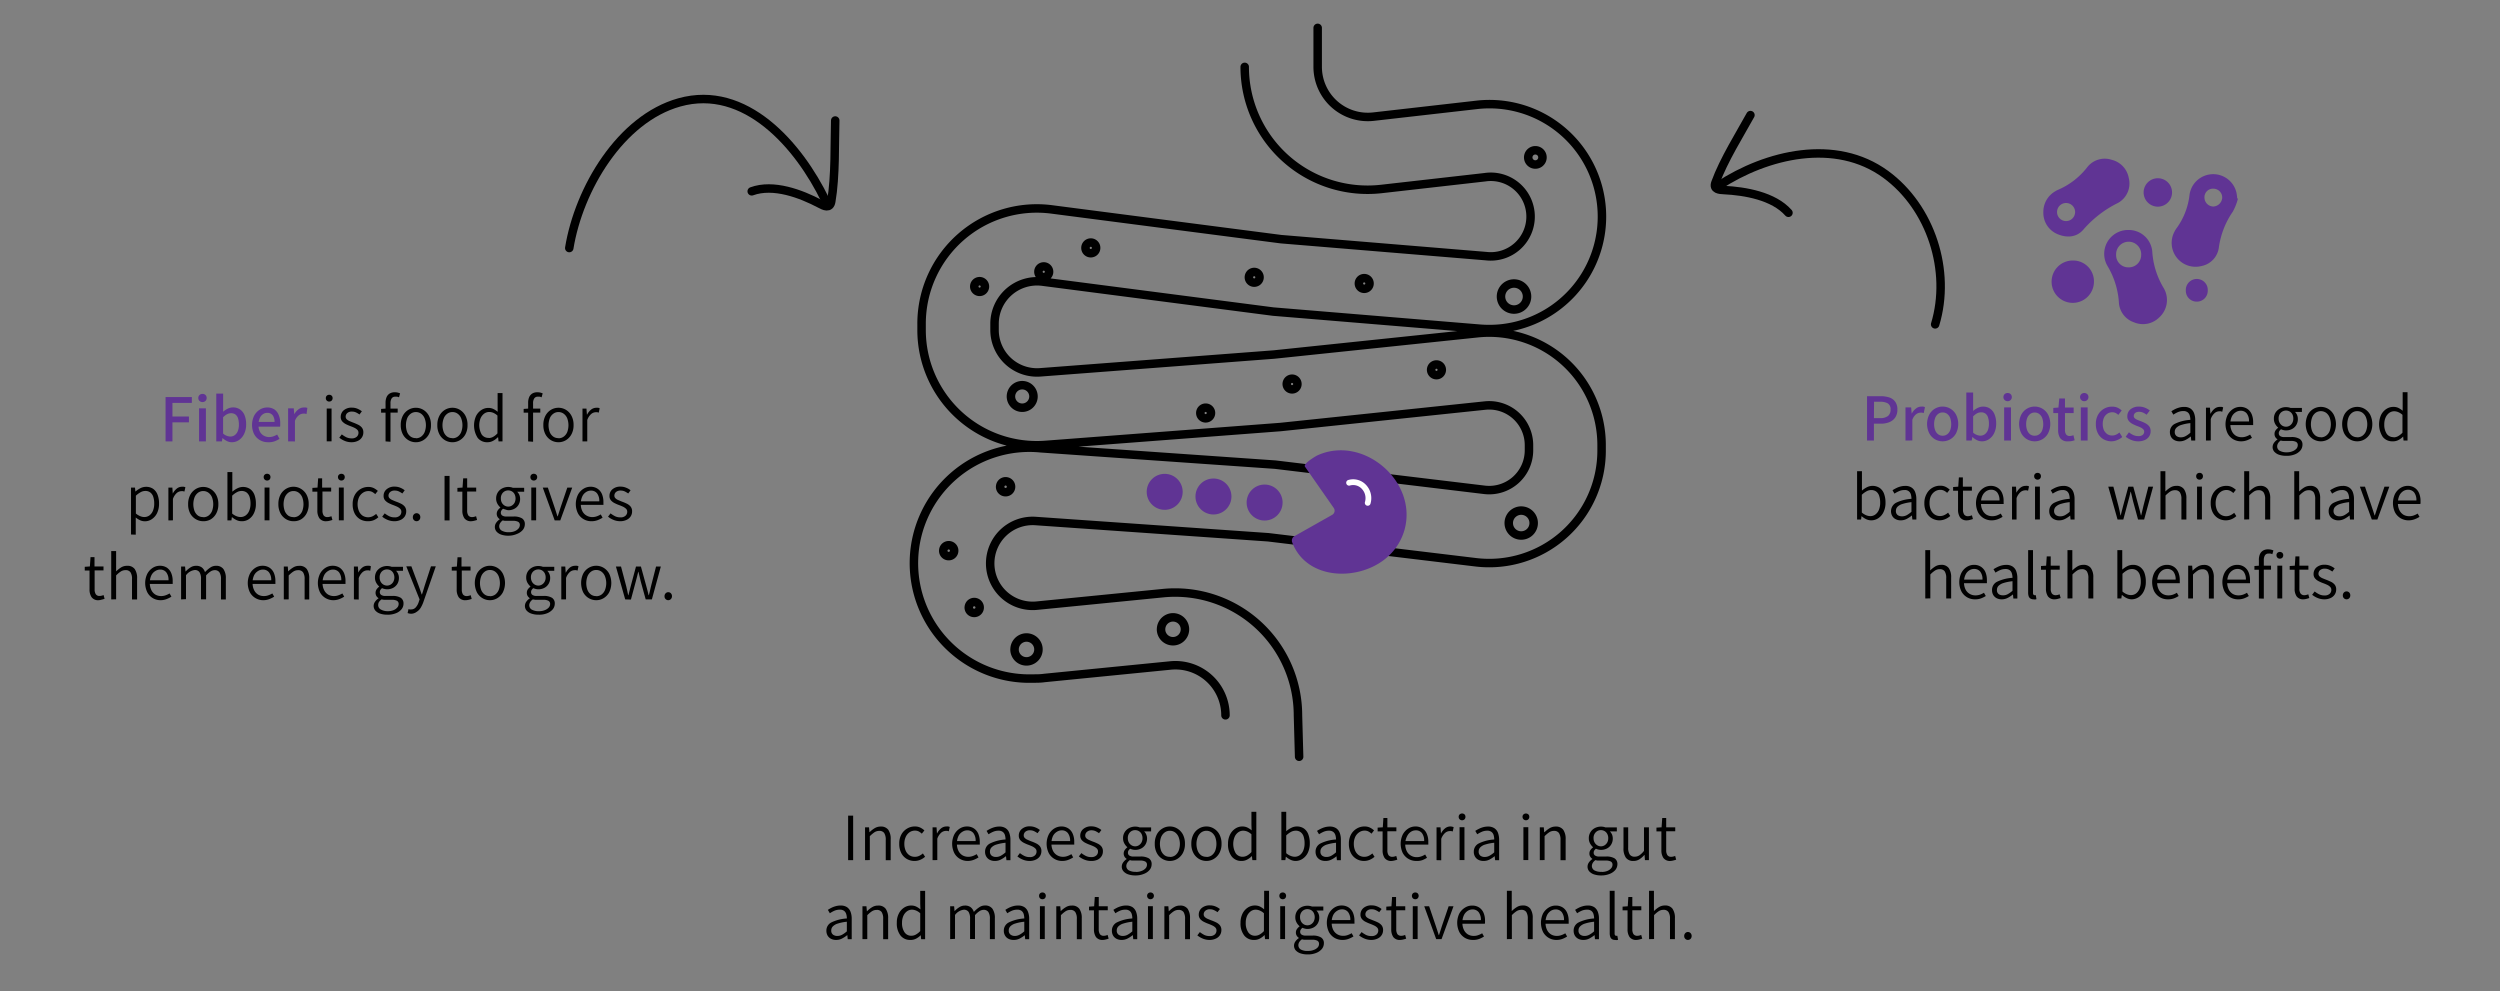 <svg viewBox="0 0 628 249" xmlns="http://www.w3.org/2000/svg" data-sanitized-data-name="Layer 1" data-name="Layer 1" id="Layer_1"><rect x="0" y="0" width="628" height="249" fill="#808080" stroke="none"/><defs><style>.cls-1{fill:#603494;}.cls-2,.cls-3{fill:none;stroke-linecap:round;stroke-linejoin:round;}.cls-2{stroke:#000;stroke-width:2.13px;}.cls-3{stroke:#fff;stroke-width:1.45px;}</style></defs><path d="M41.59,110.88V99.74h6.6v1.47H43.32v3.42h4.14v1.46H43.32v4.79Z" class="cls-1"></path><path d="M50.86,101a1.08,1.08,0,0,1-.75-.29,1,1,0,0,1-.3-.74,1,1,0,0,1,.3-.74,1.08,1.08,0,0,1,.75-.28,1.05,1.05,0,0,1,.76.28,1,1,0,0,1,.29.74,1,1,0,0,1-.29.74A1.06,1.06,0,0,1,50.86,101ZM50,110.88v-8.31h1.72v8.31Z" class="cls-1"></path><path d="M58.21,111.09a2.72,2.72,0,0,1-1.18-.28,4.78,4.78,0,0,1-1.14-.79h0l-.15.86H54.33v-12h1.72V102l0,1.43a4.83,4.83,0,0,1,1.18-.78,3.11,3.11,0,0,1,3.09.22,3.24,3.24,0,0,1,1.13,1.47,6.07,6.07,0,0,1,.38,2.24,5.3,5.3,0,0,1-.51,2.42A3.8,3.8,0,0,1,60,110.56,3.15,3.15,0,0,1,58.21,111.09Zm-.34-1.43a1.82,1.82,0,0,0,1.09-.35,2.25,2.25,0,0,0,.77-1,4.3,4.3,0,0,0,.28-1.66,5.21,5.21,0,0,0-.2-1.51,2,2,0,0,0-.64-1,1.83,1.83,0,0,0-1.13-.34,2.22,2.22,0,0,0-1,.25,3.9,3.9,0,0,0-1,.77v4.08a2.64,2.64,0,0,0,1,.6A2.72,2.72,0,0,0,57.87,109.66Z" class="cls-1"></path><path d="M67.31,111.09a4,4,0,0,1-2-.52,3.81,3.81,0,0,1-1.46-1.49,5.32,5.32,0,0,1,0-4.67,4.11,4.11,0,0,1,1.41-1.51,3.42,3.42,0,0,1,1.84-.54,3.32,3.32,0,0,1,1.85.5A3.14,3.14,0,0,1,70,104.23a4.92,4.92,0,0,1,.39,2.06,4.1,4.1,0,0,1,0,.49c0,.16,0,.3-.06.4H64.6l0-1.19h4.36a2.7,2.7,0,0,0-.47-1.69,1.67,1.67,0,0,0-1.39-.59,2,2,0,0,0-1,.3,2.28,2.28,0,0,0-.84,1,4,4,0,0,0-.33,1.74,3.47,3.47,0,0,0,.37,1.71,2.43,2.43,0,0,0,1,1,2.69,2.69,0,0,0,1.32.33,3.19,3.19,0,0,0,1-.17,5.19,5.19,0,0,0,1-.46l.59,1.08a6.1,6.1,0,0,1-1.28.63A4.45,4.45,0,0,1,67.31,111.09Z" class="cls-1"></path><path d="M72.37,110.88v-8.31h1.42l.13,1.49h0A3.89,3.89,0,0,1,75,102.81a2.16,2.16,0,0,1,1.3-.45,2.59,2.59,0,0,1,.51,0,1.69,1.69,0,0,1,.4.12L77,104c-.15,0-.28-.08-.4-.1a2.52,2.52,0,0,0-.43,0,2,2,0,0,0-1.08.4,3.08,3.08,0,0,0-1,1.41v5.18Z" class="cls-1"></path><path d="M82.7,100.87a.82.82,0,0,1-.85-.87.78.78,0,0,1,.24-.6.84.84,0,0,1,.61-.23.81.81,0,0,1,.61.23.78.78,0,0,1,.24.6.85.85,0,0,1-.24.63A.82.82,0,0,1,82.7,100.87Zm-.63,10v-8.24h1.22v8.24Z"></path><path d="M88.29,111.09a4.34,4.34,0,0,1-1.68-.33,5.46,5.46,0,0,1-1.38-.81l.63-.83a6.77,6.77,0,0,0,1.12.71,3.06,3.06,0,0,0,1.36.29,1.79,1.79,0,0,0,1.28-.41,1.3,1.3,0,0,0,.43-1,1,1,0,0,0-.29-.74,2.55,2.55,0,0,0-.74-.51,9,9,0,0,0-.9-.38,11.33,11.33,0,0,1-1.15-.49,3.16,3.16,0,0,1-1-.74,1.68,1.68,0,0,1-.38-1.13,2.16,2.16,0,0,1,.74-1.65,3,3,0,0,1,2.07-.67,3.55,3.55,0,0,1,1.39.27,4.92,4.92,0,0,1,1.11.65l-.6.8a5.56,5.56,0,0,0-.87-.52,2.4,2.4,0,0,0-1-.21,1.7,1.7,0,0,0-1.21.38,1.21,1.21,0,0,0-.39.88.94.94,0,0,0,.26.67,2.58,2.58,0,0,0,.69.45l.9.37a12.7,12.7,0,0,1,1.2.51,2.79,2.79,0,0,1,1,.74,1.85,1.85,0,0,1,.39,1.25,2.23,2.23,0,0,1-.34,1.2,2.36,2.36,0,0,1-1,.89A3.6,3.6,0,0,1,88.29,111.09Z"></path><path d="M95.73,103.66v-.94l1.17-.08h3v1Zm1.12,7.22v-9.67a3.62,3.62,0,0,1,.25-1.43,2,2,0,0,1,.78-.92,2.37,2.37,0,0,1,1.3-.32,3.26,3.26,0,0,1,.7.07,3.77,3.77,0,0,1,.62.2l-.27,1a1.87,1.87,0,0,0-.47-.16,2.59,2.59,0,0,0-.48,0,1,1,0,0,0-.89.42,2.16,2.16,0,0,0-.3,1.24v9.66Z"></path><path d="M104.47,111.09a3.6,3.6,0,0,1-1.87-.51,3.75,3.75,0,0,1-1.4-1.47,4.82,4.82,0,0,1-.53-2.34,4.89,4.89,0,0,1,.53-2.35,3.77,3.77,0,0,1,1.4-1.48,3.67,3.67,0,0,1,3.73,0,3.92,3.92,0,0,1,1.4,1.48,4.89,4.89,0,0,1,.53,2.35,4.82,4.82,0,0,1-.53,2.34,3.89,3.89,0,0,1-1.4,1.47A3.57,3.57,0,0,1,104.47,111.09Zm0-1a2.18,2.18,0,0,0,1.32-.41,2.69,2.69,0,0,0,.88-1.14,4.81,4.81,0,0,0,0-3.45,2.7,2.7,0,0,0-.88-1.16,2.19,2.19,0,0,0-1.32-.42,2.13,2.13,0,0,0-1.3.42,2.64,2.64,0,0,0-.89,1.16,5,5,0,0,0,0,3.45,2.64,2.64,0,0,0,.89,1.14A2.12,2.12,0,0,0,104.47,110.05Z"></path><path d="M113.65,111.09a3.63,3.63,0,0,1-1.87-.51,3.72,3.72,0,0,1-1.39-1.47,4.71,4.71,0,0,1-.53-2.34,4.77,4.77,0,0,1,.53-2.35,3.75,3.75,0,0,1,1.39-1.48,3.63,3.63,0,0,1,1.87-.51,3.57,3.57,0,0,1,1.86.51,3.85,3.85,0,0,1,1.4,1.48,4.77,4.77,0,0,1,.53,2.35,4.71,4.71,0,0,1-.53,2.34,3.82,3.82,0,0,1-1.4,1.47A3.57,3.57,0,0,1,113.65,111.09Zm0-1a2.16,2.16,0,0,0,1.32-.41,2.55,2.55,0,0,0,.88-1.14,4.81,4.81,0,0,0,0-3.45,2.55,2.55,0,0,0-.88-1.16,2.17,2.17,0,0,0-1.32-.42,2.13,2.13,0,0,0-1.3.42,2.62,2.62,0,0,0-.88,1.16,4.81,4.81,0,0,0,0,3.45,2.62,2.62,0,0,0,.88,1.14A2.12,2.12,0,0,0,113.65,110.05Z"></path><path d="M122.46,111.09A3,3,0,0,1,120,110a5.8,5.8,0,0,1-.42-5.49,3.86,3.86,0,0,1,1.32-1.5,3.13,3.13,0,0,1,1.77-.54,2.84,2.84,0,0,1,1.25.26,5.05,5.05,0,0,1,1.09.71L125,102V98.74h1.23v12.14h-1l-.1-1H125a4.47,4.47,0,0,1-1.13.85A2.88,2.88,0,0,1,122.46,111.09Zm.28-1.06a2.29,2.29,0,0,0,1.13-.29,4.26,4.26,0,0,0,1.09-.88v-4.47a3.83,3.83,0,0,0-1.07-.7,2.67,2.67,0,0,0-1-.2,2.13,2.13,0,0,0-1.26.41,3,3,0,0,0-.91,1.16,4.78,4.78,0,0,0,.29,4.1A2.06,2.06,0,0,0,122.74,110Z"></path><path d="M131.54,103.66v-.94l1.18-.08h3v1Zm1.13,7.22v-9.67a3.62,3.62,0,0,1,.25-1.43,2,2,0,0,1,.78-.92,2.37,2.37,0,0,1,1.3-.32,3.26,3.26,0,0,1,.7.07,4.11,4.11,0,0,1,.62.2l-.27,1a1.81,1.81,0,0,0-.48-.16,2.49,2.49,0,0,0-.47,0,1,1,0,0,0-.89.42,2.16,2.16,0,0,0-.3,1.24v9.66Z"></path><path d="M140.29,111.09a3.66,3.66,0,0,1-1.88-.51,3.79,3.79,0,0,1-1.39-1.47,4.82,4.82,0,0,1-.53-2.34,4.89,4.89,0,0,1,.53-2.35,3.82,3.82,0,0,1,1.39-1.48,3.66,3.66,0,0,1,1.88-.51,3.62,3.62,0,0,1,1.86.51,3.82,3.82,0,0,1,1.39,1.48,4.77,4.77,0,0,1,.54,2.35,4.71,4.71,0,0,1-.54,2.34,3.79,3.79,0,0,1-1.39,1.47A3.62,3.62,0,0,1,140.29,111.09Zm0-1a2.15,2.15,0,0,0,1.31-.41,2.64,2.64,0,0,0,.89-1.14,5,5,0,0,0,0-3.45,2.64,2.64,0,0,0-.89-1.16,2.16,2.16,0,0,0-1.31-.42,2.11,2.11,0,0,0-1.3.42,2.57,2.57,0,0,0-.89,1.16,5,5,0,0,0,0,3.45,2.56,2.56,0,0,0,.89,1.14A2.1,2.1,0,0,0,140.29,110.05Z"></path><path d="M146.32,110.88v-8.24h1l.11,1.51h.05a3.78,3.78,0,0,1,1-1.25,2.11,2.11,0,0,1,1.31-.47,3,3,0,0,1,.46,0,1.63,1.63,0,0,1,.39.13l-.23,1.09-.37-.1a2.3,2.3,0,0,0-.42,0,1.85,1.85,0,0,0-1.1.44,3.47,3.47,0,0,0-1,1.52v5.37Z"></path><path d="M32.91,134.27V122.48h1l.1,1h0a6.83,6.83,0,0,1,1.25-.84,3.14,3.14,0,0,1,1.42-.35,3.09,3.09,0,0,1,1.81.52,3.17,3.17,0,0,1,1.09,1.47,6,6,0,0,1,.37,2.22,5.32,5.32,0,0,1-.5,2.4,3.81,3.81,0,0,1-1.32,1.52,3.12,3.12,0,0,1-1.75.53,2.92,2.92,0,0,1-1.16-.25A5.4,5.4,0,0,1,34.1,130l0,1.46v2.85Zm3.33-4.39a2.19,2.19,0,0,0,1.3-.41,2.75,2.75,0,0,0,.88-1.17,4.57,4.57,0,0,0,.32-1.81,5.22,5.22,0,0,0-.23-1.65,2.24,2.24,0,0,0-.73-1.11,2,2,0,0,0-1.32-.4,2.38,2.38,0,0,0-1.11.3,5.74,5.74,0,0,0-1.22.89V129a4.41,4.41,0,0,0,1.16.69A2.69,2.69,0,0,0,36.24,129.88Z"></path><path d="M42.3,130.73v-8.25h1l.1,1.51h0a3.9,3.9,0,0,1,1-1.25,2.11,2.11,0,0,1,1.32-.47,2.16,2.16,0,0,1,.46,0,2.91,2.91,0,0,1,.39.12l-.24,1.09-.37-.1a2.22,2.22,0,0,0-.41,0,1.88,1.88,0,0,0-1.11.43,3.56,3.56,0,0,0-1,1.52v5.38Z"></path><path d="M51.06,130.93a3.66,3.66,0,0,1-1.88-.51A3.79,3.79,0,0,1,47.79,129a4.82,4.82,0,0,1-.53-2.34,4.89,4.89,0,0,1,.53-2.35,3.79,3.79,0,0,1,1.39-1.47,3.58,3.58,0,0,1,1.88-.52,3.53,3.53,0,0,1,1.86.52,3.79,3.79,0,0,1,1.39,1.47,4.77,4.77,0,0,1,.54,2.35,4.71,4.71,0,0,1-.54,2.34,3.79,3.79,0,0,1-1.39,1.47A3.62,3.62,0,0,1,51.06,130.93Zm0-1a2.21,2.21,0,0,0,1.31-.4,2.73,2.73,0,0,0,.89-1.15,5,5,0,0,0,0-3.45,2.76,2.76,0,0,0-.89-1.16,2.25,2.25,0,0,0-2.62,0,2.74,2.74,0,0,0-.88,1.16,5,5,0,0,0,0,3.45,2.71,2.71,0,0,0,.88,1.15A2.21,2.21,0,0,0,51.06,129.89Z"></path><path d="M60.63,130.93a2.87,2.87,0,0,1-1.2-.28,4.78,4.78,0,0,1-1.18-.77h0l-.12.85h-1V118.58h1.23V122l0,1.51a6.15,6.15,0,0,1,1.26-.84,3.19,3.19,0,0,1,3.2.17,3.19,3.19,0,0,1,1.1,1.47,6.23,6.23,0,0,1,.36,2.22,5.19,5.19,0,0,1-.5,2.4,3.66,3.66,0,0,1-1.32,1.52A3.1,3.1,0,0,1,60.63,130.93Zm-.2-1.05a2.18,2.18,0,0,0,1.29-.41,2.67,2.67,0,0,0,.88-1.17,4.57,4.57,0,0,0,.33-1.81,5.53,5.53,0,0,0-.23-1.65,2.38,2.38,0,0,0-.73-1.11,2.06,2.06,0,0,0-1.32-.4,2.41,2.41,0,0,0-1.12.3,5.25,5.25,0,0,0-1.21.89V129a3.66,3.66,0,0,0,1.14.69A2.79,2.79,0,0,0,60.43,129.88Z"></path><path d="M67.09,120.71a.83.83,0,0,1-.6-.24.82.82,0,0,1-.25-.63.76.76,0,0,1,.25-.6.86.86,0,0,1,.6-.23.88.88,0,0,1,.62.23.81.81,0,0,1,.23.6.89.89,0,0,1-.23.63A.84.84,0,0,1,67.09,120.71Zm-.63,10v-8.25h1.23v8.25Z"></path><path d="M73.73,130.93a3.6,3.6,0,0,1-1.87-.51,3.75,3.75,0,0,1-1.4-1.47,4.82,4.82,0,0,1-.53-2.34,4.89,4.89,0,0,1,.53-2.35,3.75,3.75,0,0,1,1.4-1.47,3.6,3.6,0,0,1,3.73,0A3.79,3.79,0,0,1,77,124.26a4.77,4.77,0,0,1,.54,2.35A4.71,4.71,0,0,1,77,129a3.79,3.79,0,0,1-1.39,1.47A3.57,3.57,0,0,1,73.73,130.93Zm0-1a2.19,2.19,0,0,0,1.31-.4,2.73,2.73,0,0,0,.89-1.15,5,5,0,0,0,0-3.45,2.76,2.76,0,0,0-.89-1.16,2.14,2.14,0,0,0-1.31-.42,2.18,2.18,0,0,0-1.31.42,2.82,2.82,0,0,0-.88,1.16,5,5,0,0,0,0,3.45,2.79,2.79,0,0,0,.88,1.15A2.23,2.23,0,0,0,73.73,129.89Z"></path><path d="M82,130.93a2,2,0,0,1-1.77-.75,3.37,3.37,0,0,1-.51-1.94V123.5H78.47v-.94l1.29-.08.16-2.33h1v2.33h2.27v1H81v4.78a2.17,2.17,0,0,0,.29,1.2,1.1,1.1,0,0,0,1,.43,1.81,1.81,0,0,0,.49-.07,2.88,2.88,0,0,0,.47-.15l.25.94a7,7,0,0,1-.73.21A3.33,3.33,0,0,1,82,130.93Z"></path><path d="M85.75,120.71a.84.84,0,0,1-.85-.87.76.76,0,0,1,.25-.6.91.91,0,0,1,1.21,0,.78.78,0,0,1,.24.6.85.85,0,0,1-.24.63A.82.82,0,0,1,85.75,120.71Zm-.63,10v-8.25h1.23v8.25Z"></path><path d="M92.43,130.93a3.78,3.78,0,0,1-2-.51A3.63,3.63,0,0,1,89.1,129a4.93,4.93,0,0,1-.51-2.34,4.67,4.67,0,0,1,.55-2.35,3.91,3.91,0,0,1,1.44-1.47,3.74,3.74,0,0,1,1.94-.52,3,3,0,0,1,1.39.3,4.72,4.72,0,0,1,1,.69l-.65.82a3.68,3.68,0,0,0-.77-.56,2.05,2.05,0,0,0-.93-.21,2.4,2.4,0,0,0-1.39.42,2.88,2.88,0,0,0-1,1.16,4.48,4.48,0,0,0,0,3.45,2.71,2.71,0,0,0,.92,1.15,2.6,2.6,0,0,0,2.5.15,4.15,4.15,0,0,0,.9-.6l.55.84a4.12,4.12,0,0,1-1.23.77A3.65,3.65,0,0,1,92.43,130.93Z"></path><path d="M99.07,130.93a4.43,4.43,0,0,1-1.69-.33,5.22,5.22,0,0,1-1.37-.81l.63-.83a6.38,6.38,0,0,0,1.12.71,2.9,2.9,0,0,0,1.36.29,1.72,1.72,0,0,0,1.27-.41,1.27,1.27,0,0,0,.43-1,1,1,0,0,0-.29-.74,2.94,2.94,0,0,0-.73-.51c-.3-.14-.6-.26-.9-.38a9.57,9.57,0,0,1-1.16-.49,3.21,3.21,0,0,1-1-.73,1.67,1.67,0,0,1-.38-1.14,2.09,2.09,0,0,1,.74-1.64,2.94,2.94,0,0,1,2.06-.68,3.61,3.61,0,0,1,1.4.28,4.3,4.3,0,0,1,1.1.64l-.59.8a7.24,7.24,0,0,0-.88-.52,2.4,2.4,0,0,0-1-.21,1.68,1.68,0,0,0-1.2.38,1.22,1.22,0,0,0-.4.88.89.89,0,0,0,.27.67,2,2,0,0,0,.69.45c.28.13.58.25.9.38a10.47,10.47,0,0,1,1.2.5,2.92,2.92,0,0,1,1,.74,1.86,1.86,0,0,1,.39,1.26,2.32,2.32,0,0,1-.34,1.2,2.43,2.43,0,0,1-1,.88A3.58,3.58,0,0,1,99.07,130.93Z"></path><path d="M104.65,130.93a.94.94,0,0,1-.94-1,1,1,0,0,1,.28-.74.93.93,0,0,1,.66-.27.9.9,0,0,1,.66.27,1,1,0,0,1,.27.74,1,1,0,0,1-.27.71A.9.9,0,0,1,104.65,130.93Z"></path><path d="M111.67,130.73V119.55h1.26v11.18Z"></path><path d="M118.42,130.93a2,2,0,0,1-1.77-.75,3.37,3.37,0,0,1-.51-1.94V123.5H114.9v-.94l1.29-.08.16-2.33h1v2.33h2.27v1h-2.27v4.78a2.26,2.26,0,0,0,.28,1.2,1.13,1.13,0,0,0,1,.43,1.81,1.81,0,0,0,.49-.07,2.88,2.88,0,0,0,.47-.15l.25.94a7,7,0,0,1-.73.21A3.33,3.33,0,0,1,118.42,130.93Z"></path><path d="M127.71,134.57a5.39,5.39,0,0,1-1.79-.27,2.71,2.71,0,0,1-1.19-.77,1.75,1.75,0,0,1-.42-1.19,1.79,1.79,0,0,1,.32-1,3,3,0,0,1,.88-.87v-.07a1.92,1.92,0,0,1-.52-.54,1.59,1.59,0,0,1,.09-1.72,2.9,2.9,0,0,1,.6-.61v-.07a3.39,3.39,0,0,1-.72-.9,2.6,2.6,0,0,1-.33-1.31,2.84,2.84,0,0,1,.42-1.56,2.77,2.77,0,0,1,1.1-1,3.35,3.35,0,0,1,2.16-.31,2.3,2.3,0,0,1,.5.15h2.86v1h-1.75a2.52,2.52,0,0,1,.53.76,2.61,2.61,0,0,1,.2,1,2.82,2.82,0,0,1-.4,1.53,2.58,2.58,0,0,1-1.07,1,3.26,3.26,0,0,1-1.51.35A2.86,2.86,0,0,1,127,128a3.33,3.33,0,0,1-.63-.21,1.93,1.93,0,0,0-.39.42,1,1,0,0,0-.17.6.83.83,0,0,0,.32.67,1.81,1.81,0,0,0,1.15.27H129a3.92,3.92,0,0,1,2.13.46,1.66,1.66,0,0,1,.71,1.49,2.29,2.29,0,0,1-.5,1.4,3.53,3.53,0,0,1-1.42,1A5.4,5.4,0,0,1,127.71,134.57Zm.17-.88a3.64,3.64,0,0,0,1.42-.26,2.48,2.48,0,0,0,.94-.66,1.31,1.31,0,0,0,.34-.87.86.86,0,0,0-.43-.83,2.74,2.74,0,0,0-1.29-.24h-1.51l-.47,0c-.18,0-.38-.06-.58-.11a2.24,2.24,0,0,0-.69.73,1.52,1.52,0,0,0-.21.75,1.25,1.25,0,0,0,.66,1.11A3.48,3.48,0,0,0,127.88,133.69Zm-.21-6.43a1.69,1.69,0,0,0,.91-.26,2,2,0,0,0,.68-.71,2.44,2.44,0,0,0,0-2.15,1.72,1.72,0,0,0-.66-.7,1.85,1.85,0,0,0-.93-.25,1.81,1.81,0,0,0-1.31.54,2,2,0,0,0-.54,1.49,2.17,2.17,0,0,0,.25,1.07,1.93,1.93,0,0,0,.68.71A1.78,1.78,0,0,0,127.67,127.26Z"></path><path d="M134.09,120.71a.82.82,0,0,1-.85-.87.78.78,0,0,1,.24-.6.89.89,0,0,1,.61-.23.87.87,0,0,1,.61.23.78.78,0,0,1,.24.6.85.85,0,0,1-.24.63A.84.84,0,0,1,134.09,120.71Zm-.63,10v-8.25h1.22v8.25Z"></path><path d="M139.34,130.73l-3-8.25h1.28l1.63,4.81c.13.4.27.8.4,1.21s.26.81.38,1.21h.07c.12-.4.25-.8.39-1.21s.27-.81.39-1.21l1.63-4.81h1.23l-3,8.25Z"></path><path d="M148.59,130.93a3.78,3.78,0,0,1-2-.52,3.69,3.69,0,0,1-1.42-1.48,5.32,5.32,0,0,1,0-4.63,3.91,3.91,0,0,1,1.37-1.5,3.33,3.33,0,0,1,1.79-.53,3.1,3.1,0,0,1,1.75.48,3,3,0,0,1,1.12,1.34,5.07,5.07,0,0,1,.38,2c0,.13,0,.27,0,.4a1.67,1.67,0,0,1,0,.34h-5.92l0-.9h4.88a3.09,3.09,0,0,0-.56-2,1.89,1.89,0,0,0-1.56-.69,2.2,2.2,0,0,0-1.19.36,2.53,2.53,0,0,0-.95,1.08,4.15,4.15,0,0,0-.38,1.89,3.89,3.89,0,0,0,.39,1.84,2.66,2.66,0,0,0,1.05,1.1,2.84,2.84,0,0,0,1.44.38,3.15,3.15,0,0,0,1.13-.19,4.78,4.78,0,0,0,1-.48l.46.82a6.52,6.52,0,0,1-1.18.6A4.23,4.23,0,0,1,148.59,130.93Z"></path><path d="M155.81,130.93a4.39,4.39,0,0,1-1.69-.33,5.46,5.46,0,0,1-1.38-.81l.63-.83a7.22,7.22,0,0,0,1.12.71,2.94,2.94,0,0,0,1.37.29,1.73,1.73,0,0,0,1.27-.41,1.3,1.3,0,0,0,.43-1,1,1,0,0,0-.29-.74,3.14,3.14,0,0,0-.73-.51c-.3-.14-.6-.26-.9-.38a8.94,8.94,0,0,1-1.16-.49,3,3,0,0,1-1-.73,1.67,1.67,0,0,1-.38-1.14,2.12,2.12,0,0,1,.73-1.64,3,3,0,0,1,2.07-.68,3.56,3.56,0,0,1,1.39.28,4.2,4.2,0,0,1,1.11.64l-.59.8a7.24,7.24,0,0,0-.88-.52,2.4,2.4,0,0,0-1-.21,1.7,1.7,0,0,0-1.21.38,1.21,1.21,0,0,0-.39.88.89.89,0,0,0,.27.67,2,2,0,0,0,.68.45l.91.38a12.21,12.21,0,0,1,1.2.5,2.88,2.88,0,0,1,1,.74,1.86,1.86,0,0,1,.39,1.26,2.23,2.23,0,0,1-.34,1.2,2.4,2.4,0,0,1-1,.88A3.58,3.58,0,0,1,155.81,130.93Z"></path><path d="M24.81,150.77A2,2,0,0,1,23,150a3.39,3.39,0,0,1-.51-1.94v-4.75H21.29v-.93l1.29-.09.16-2.33h1v2.33H26v1H23.77v4.78a2.17,2.17,0,0,0,.29,1.2,1.1,1.1,0,0,0,1,.43,1.81,1.81,0,0,0,.49-.07,2.88,2.88,0,0,0,.47-.15l.25.94a6.35,6.35,0,0,1-.73.21A3.33,3.33,0,0,1,24.81,150.77Z"></path><path d="M27.94,150.57V138.43h1.23v3.36l0,1.74a7.35,7.35,0,0,1,1.26-1,2.81,2.81,0,0,1,1.5-.4,2.22,2.22,0,0,1,1.91.81,4,4,0,0,1,.6,2.4v5.24H33.16v-5.09a3,3,0,0,0-.38-1.73,1.42,1.42,0,0,0-1.25-.54,2.15,2.15,0,0,0-1.17.33,6.73,6.73,0,0,0-1.19,1v6Z"></path><path d="M40.39,150.77a3.78,3.78,0,0,1-2-.52A3.66,3.66,0,0,1,37,148.78a5.34,5.34,0,0,1,0-4.64,4,4,0,0,1,1.37-1.5,3.32,3.32,0,0,1,1.79-.52,3.2,3.2,0,0,1,1.75.47A3.08,3.08,0,0,1,43,143.93a5.07,5.07,0,0,1,.38,2c0,.13,0,.27,0,.4a3.39,3.39,0,0,1,0,.35H37.45l0-.91h4.88a3.09,3.09,0,0,0-.56-2,1.89,1.89,0,0,0-1.56-.69,2.2,2.2,0,0,0-1.19.36,2.5,2.5,0,0,0-1,1.09,4.08,4.08,0,0,0-.38,1.88,3.89,3.89,0,0,0,.39,1.84,2.69,2.69,0,0,0,1,1.11,2.81,2.81,0,0,0,1.44.37,3.15,3.15,0,0,0,1.13-.19,5.33,5.33,0,0,0,1-.47l.46.81a6.62,6.62,0,0,1-1.19.6A4.14,4.14,0,0,1,40.39,150.77Z"></path><path d="M45.49,150.57v-8.25h1l.11,1.22h.05a6.07,6.07,0,0,1,1.2-1,2.55,2.55,0,0,1,1.37-.41,2.33,2.33,0,0,1,1.5.43,2.36,2.36,0,0,1,.77,1.16,7.62,7.62,0,0,1,1.34-1.15,2.46,2.46,0,0,1,1.4-.44,2.22,2.22,0,0,1,1.89.81,4,4,0,0,1,.61,2.4v5.24H55.51v-5.09a3,3,0,0,0-.39-1.73,1.41,1.41,0,0,0-1.22-.54,2,2,0,0,0-1,.33,5.15,5.15,0,0,0-1.13,1v6H50.49v-5.09a3,3,0,0,0-.38-1.73,1.38,1.38,0,0,0-1.21-.54,3.21,3.21,0,0,0-2.18,1.32v6Z"></path><path d="M66.19,150.77a3.78,3.78,0,0,1-2-.52,3.66,3.66,0,0,1-1.42-1.47,5.34,5.34,0,0,1,0-4.64,4,4,0,0,1,1.37-1.5,3.3,3.3,0,0,1,1.79-.52,3.18,3.18,0,0,1,1.75.47,3.08,3.08,0,0,1,1.12,1.34,5.07,5.07,0,0,1,.38,2c0,.13,0,.27,0,.4a1.87,1.87,0,0,1,0,.35H63.25l0-.91h4.88a3.09,3.09,0,0,0-.56-2,1.89,1.89,0,0,0-1.56-.69,2.2,2.2,0,0,0-1.19.36,2.58,2.58,0,0,0-1,1.09,4.08,4.08,0,0,0-.37,1.88,3.89,3.89,0,0,0,.39,1.84,2.69,2.69,0,0,0,1,1.11,2.8,2.8,0,0,0,1.43.37,3.17,3.17,0,0,0,1.14-.19,5.33,5.33,0,0,0,1-.47l.46.81a6.62,6.62,0,0,1-1.19.6A4.14,4.14,0,0,1,66.19,150.77Z"></path><path d="M71.29,150.57v-8.25h1l.1,1.22h0a6.77,6.77,0,0,1,1.27-1,2.81,2.81,0,0,1,1.5-.4,2.22,2.22,0,0,1,1.91.81,4,4,0,0,1,.61,2.4v5.24H76.52v-5.09a3,3,0,0,0-.39-1.73,1.42,1.42,0,0,0-1.25-.54,2.15,2.15,0,0,0-1.17.33,7.11,7.11,0,0,0-1.19,1v6Z"></path><path d="M83.8,150.77a3.82,3.82,0,0,1-2-.52,3.72,3.72,0,0,1-1.42-1.47,5.34,5.34,0,0,1,0-4.64,4,4,0,0,1,1.37-1.5,3.32,3.32,0,0,1,1.79-.52,3.23,3.23,0,0,1,1.76.47,3.13,3.13,0,0,1,1.11,1.34,4.91,4.91,0,0,1,.38,2v.4a3.27,3.27,0,0,1,0,.35H80.85v-.91h4.88a3.15,3.15,0,0,0-.56-2,1.92,1.92,0,0,0-1.57-.69,2.23,2.23,0,0,0-1.19.36,2.57,2.57,0,0,0-1,1.09,4.08,4.08,0,0,0-.38,1.88,3.77,3.77,0,0,0,.4,1.84,2.66,2.66,0,0,0,1,1.11,2.86,2.86,0,0,0,1.44.37,3.12,3.12,0,0,0,1.13-.19,5,5,0,0,0,1-.47l.46.81a6.52,6.52,0,0,1-1.18.6A4.21,4.21,0,0,1,83.8,150.77Z"></path><path d="M88.9,150.57v-8.25h1l.1,1.51h0a4,4,0,0,1,1-1.25,2.1,2.1,0,0,1,1.32-.46,2.19,2.19,0,0,1,.46,0,2,2,0,0,1,.39.13L93,143.38a3.68,3.68,0,0,0-.37-.11,2.22,2.22,0,0,0-.41,0,1.88,1.88,0,0,0-1.11.43,3.63,3.63,0,0,0-1,1.53v5.37Z"></path><path d="M97.27,154.41a5.35,5.35,0,0,1-1.79-.27,2.78,2.78,0,0,1-1.19-.76,1.79,1.79,0,0,1-.43-1.19,1.83,1.83,0,0,1,.33-1,3,3,0,0,1,.88-.87v-.07a1.75,1.75,0,0,1-.52-.53,1.61,1.61,0,0,1,.09-1.73,3.16,3.16,0,0,1,.6-.61v-.07a3.39,3.39,0,0,1-.72-.9,2.6,2.6,0,0,1-.33-1.31,2.93,2.93,0,0,1,.41-1.56,3,3,0,0,1,1.11-1,3.4,3.4,0,0,1,2.16-.3,2.34,2.34,0,0,1,.5.14h2.86v1H99.48a2.27,2.27,0,0,1,.52.77,2.38,2.38,0,0,1,.21,1,2.9,2.9,0,0,1-.4,1.53,2.75,2.75,0,0,1-1.07,1,3.26,3.26,0,0,1-1.51.35,3.22,3.22,0,0,1-1.26-.29,2,2,0,0,0-.4.43,1.08,1.08,0,0,0-.16.59.83.83,0,0,0,.32.67,1.79,1.79,0,0,0,1.14.27h1.65a3.93,3.93,0,0,1,2.14.46,1.67,1.67,0,0,1,.7,1.49,2.21,2.21,0,0,1-.5,1.4,3.39,3.39,0,0,1-1.42,1A5.35,5.35,0,0,1,97.27,154.41Zm.17-.88a3.67,3.67,0,0,0,1.42-.26,2.48,2.48,0,0,0,.94-.66,1.31,1.31,0,0,0,.34-.87.89.89,0,0,0-.43-.83,2.74,2.74,0,0,0-1.29-.24H96.91l-.47,0-.59-.1a2.33,2.33,0,0,0-.69.72A1.55,1.55,0,0,0,95,152a1.24,1.24,0,0,0,.67,1.11A3.46,3.46,0,0,0,97.44,153.53Zm-.21-6.43a1.72,1.72,0,0,0,.91-.26,1.84,1.84,0,0,0,.67-.71,2.39,2.39,0,0,0,0-2.15,1.78,1.78,0,0,0-.66-.7,1.84,1.84,0,0,0-.93-.24,1.78,1.78,0,0,0-1.31.53,2,2,0,0,0-.54,1.49,2.17,2.17,0,0,0,.25,1.07,1.86,1.86,0,0,0,.68.71A1.78,1.78,0,0,0,97.23,147.1Z"></path><path d="M103.32,154.17a2.63,2.63,0,0,1-.93-.17l.23-1a1.35,1.35,0,0,0,.32.09,1.39,1.39,0,0,0,.33,0,1.53,1.53,0,0,0,1.19-.54,3.64,3.64,0,0,0,.73-1.35l.21-.63-3.34-8.3h1.28l1.77,4.73c.13.35.27.73.41,1.13s.28.8.4,1.18H106c.13-.37.25-.76.37-1.16s.24-.79.35-1.15l1.54-4.73h1.21l-3.13,9a7.89,7.89,0,0,1-.68,1.43,3.18,3.18,0,0,1-1,1A2.37,2.37,0,0,1,103.32,154.17Z"></path><path d="M117,150.77a2,2,0,0,1-1.77-.74,3.39,3.39,0,0,1-.51-1.94v-4.75h-1.24v-.93l1.29-.09.16-2.33h1v2.33h2.27v1H116v4.78a2.26,2.26,0,0,0,.28,1.2,1.13,1.13,0,0,0,1,.43,1.81,1.81,0,0,0,.49-.07,2.88,2.88,0,0,0,.47-.15l.25.94a7,7,0,0,1-.73.21A3.33,3.33,0,0,1,117,150.77Z"></path><path d="M123.07,150.77a3.6,3.6,0,0,1-1.87-.51,3.75,3.75,0,0,1-1.4-1.47,5.43,5.43,0,0,1,0-4.68,3.71,3.71,0,0,1,1.4-1.48,3.67,3.67,0,0,1,3.73,0,3.76,3.76,0,0,1,1.39,1.48,5.34,5.34,0,0,1,0,4.68,3.79,3.79,0,0,1-1.39,1.47A3.57,3.57,0,0,1,123.07,150.77Zm0-1a2.25,2.25,0,0,0,1.32-.41,2.73,2.73,0,0,0,.88-1.15,4.93,4.93,0,0,0,0-3.44,2.79,2.79,0,0,0-.88-1.17,2.19,2.19,0,0,0-1.32-.42,2.13,2.13,0,0,0-1.3.42,2.73,2.73,0,0,0-.89,1.17,4.93,4.93,0,0,0,0,3.44,2.67,2.67,0,0,0,.89,1.15A2.19,2.19,0,0,0,123.07,149.74Z"></path><path d="M135.26,154.41a5.33,5.33,0,0,1-1.78-.27,2.78,2.78,0,0,1-1.19-.76,1.74,1.74,0,0,1-.43-1.19,1.9,1.9,0,0,1,.32-1,3.08,3.08,0,0,1,.89-.87v-.07a1.65,1.65,0,0,1-.52-.53,1.48,1.48,0,0,1-.21-.81,1.53,1.53,0,0,1,.29-.92,2.93,2.93,0,0,1,.61-.61v-.07a3.61,3.61,0,0,1-.73-.9,2.6,2.6,0,0,1-.33-1.31,2.84,2.84,0,0,1,.42-1.56,3,3,0,0,1,1.11-1,3.19,3.19,0,0,1,1.52-.36,3.31,3.31,0,0,1,.64.06,2.74,2.74,0,0,1,.5.14h2.86v1h-1.76a2.29,2.29,0,0,1,.53.77,2.38,2.38,0,0,1,.2,1,2.82,2.82,0,0,1-.4,1.53,2.62,2.62,0,0,1-1.07,1,3.25,3.25,0,0,1-1.5.35,2.87,2.87,0,0,1-.64-.08,3,3,0,0,1-.62-.21,2,2,0,0,0-.4.43,1,1,0,0,0-.16.59.82.82,0,0,0,.31.67,1.83,1.83,0,0,0,1.15.27h1.65a3.92,3.92,0,0,1,2.13.46,1.65,1.65,0,0,1,.71,1.49,2.27,2.27,0,0,1-.5,1.4,3.53,3.53,0,0,1-1.42,1A5.37,5.37,0,0,1,135.26,154.41Zm.17-.88a3.6,3.6,0,0,0,1.42-.26,2.52,2.52,0,0,0,1-.66,1.36,1.36,0,0,0,.34-.87.87.87,0,0,0-.44-.83,2.69,2.69,0,0,0-1.28-.24H134.9l-.46,0-.59-.1a2.12,2.12,0,0,0-.69.72,1.55,1.55,0,0,0-.21.75,1.25,1.25,0,0,0,.66,1.11A3.48,3.48,0,0,0,135.43,153.53Zm-.2-6.43a1.72,1.72,0,0,0,.91-.26,1.91,1.91,0,0,0,.67-.71,2.17,2.17,0,0,0,.26-1.07,2.27,2.27,0,0,0-.25-1.08,1.88,1.88,0,0,0-.67-.7,1.88,1.88,0,0,0-2.23.29,2,2,0,0,0-.55,1.49,2.17,2.17,0,0,0,.26,1.07,1.86,1.86,0,0,0,.68.71A1.75,1.75,0,0,0,135.23,147.1Z"></path><path d="M141,150.57v-8.25h1l.1,1.51h.05a4.16,4.16,0,0,1,1-1.25,2.14,2.14,0,0,1,1.32-.46,2.19,2.19,0,0,1,.46,0,1.63,1.63,0,0,1,.39.13l-.24,1.09a3.55,3.55,0,0,0-.36-.11,2.42,2.42,0,0,0-.42,0,1.88,1.88,0,0,0-1.11.43,3.53,3.53,0,0,0-1,1.53v5.37Z"></path><path d="M149.77,150.77a3.63,3.63,0,0,1-1.87-.51,3.75,3.75,0,0,1-1.4-1.47,5.52,5.52,0,0,1,0-4.68,3.71,3.71,0,0,1,1.4-1.48,3.63,3.63,0,0,1,1.87-.51,3.57,3.57,0,0,1,1.86.51,3.85,3.85,0,0,1,1.4,1.48,5.43,5.43,0,0,1,0,4.68,3.89,3.89,0,0,1-1.4,1.47A3.57,3.57,0,0,1,149.77,150.77Zm0-1a2.22,2.22,0,0,0,1.32-.41,2.65,2.65,0,0,0,.88-1.15,4.78,4.78,0,0,0,0-3.44,2.71,2.71,0,0,0-.88-1.17,2.17,2.17,0,0,0-1.32-.42,2.13,2.13,0,0,0-1.3.42,2.73,2.73,0,0,0-.89,1.17,4.93,4.93,0,0,0,0,3.44,2.67,2.67,0,0,0,.89,1.15A2.19,2.19,0,0,0,149.77,149.74Z"></path><path d="M157.05,150.57l-2.33-8.25H156l1.3,4.92c.09.38.18.76.26,1.13s.16.75.23,1.14h.07c.1-.39.2-.77.29-1.14s.18-.75.29-1.13l1.32-4.92H161l1.35,4.92.3,1.13c.09.37.18.75.28,1.14H163c.1-.39.19-.77.28-1.14s.17-.75.26-1.13l1.26-4.92H166l-2.25,8.25H162.2L160.94,146q-.13-.6-.27-1.17c-.09-.39-.18-.79-.29-1.19h-.06c-.1.4-.19.81-.29,1.2s-.2.8-.31,1.19l-1.23,4.58Z"></path><path d="M167.87,150.77a.94.94,0,0,1-.94-1,1,1,0,0,1,.28-.73.9.9,0,0,1,.66-.28.87.87,0,0,1,.66.28,1,1,0,0,1,.27.73,1,1,0,0,1-.27.71A.9.9,0,0,1,167.87,150.77Z"></path><path d="M469,110.66V99.52h3.36a7.35,7.35,0,0,1,2.2.31,3,3,0,0,1,1.5,1.06,3.25,3.25,0,0,1,.56,2,3.36,3.36,0,0,1-.55,2,3.23,3.23,0,0,1-1.48,1.16,5.62,5.62,0,0,1-2.16.38h-1.7v4.24Zm1.73-5.63h1.53a3.11,3.11,0,0,0,2-.53,2,2,0,0,0,.65-1.61,1.69,1.69,0,0,0-.68-1.55,3.9,3.9,0,0,0-2-.42h-1.47Z" class="cls-1"></path><path d="M478.66,110.66v-8.32h1.42l.13,1.5h.05a3.79,3.79,0,0,1,1.07-1.25,2.16,2.16,0,0,1,1.3-.45,2.64,2.64,0,0,1,.51,0,2,2,0,0,1,.41.13l-.31,1.5-.4-.11a2.63,2.63,0,0,0-.43,0,1.88,1.88,0,0,0-1.08.4,3,3,0,0,0-.95,1.4v5.19Z" class="cls-1"></path><path d="M488,110.86a3.77,3.77,0,0,1-3.36-2,5.25,5.25,0,0,1,0-4.72,3.8,3.8,0,0,1,1.43-1.49,3.8,3.8,0,0,1,3.84,0,3.83,3.83,0,0,1,1.44,1.49,5.25,5.25,0,0,1,0,4.72,3.8,3.8,0,0,1-3.35,2Zm0-1.41a1.85,1.85,0,0,0,1.14-.36,2.27,2.27,0,0,0,.74-1,4.3,4.3,0,0,0,.26-1.55,4.4,4.4,0,0,0-.26-1.56,2.22,2.22,0,0,0-.74-1,1.79,1.79,0,0,0-1.14-.37,1.75,1.75,0,0,0-1.14.37,2.29,2.29,0,0,0-.74,1,4.18,4.18,0,0,0-.27,1.56,4.09,4.09,0,0,0,.27,1.55,2.34,2.34,0,0,0,.74,1A1.81,1.81,0,0,0,488,109.45Z" class="cls-1"></path><path d="M497.82,110.86a2.72,2.72,0,0,1-1.18-.28,4.34,4.34,0,0,1-1.14-.79h-.05l-.15.87h-1.36V98.6h1.71v3.2l0,1.43a5.09,5.09,0,0,1,1.19-.78,2.89,2.89,0,0,1,1.3-.31,3,3,0,0,1,1.79.53,3.16,3.16,0,0,1,1.12,1.47,5.81,5.81,0,0,1,.39,2.23,5.35,5.35,0,0,1-.51,2.43,3.87,3.87,0,0,1-1.32,1.54A3.14,3.14,0,0,1,497.82,110.86Zm-.34-1.42a1.84,1.84,0,0,0,1.09-.35,2.36,2.36,0,0,0,.77-1,4.55,4.55,0,0,0,.28-1.67,4.76,4.76,0,0,0-.21-1.5,1.86,1.86,0,0,0-.63-1,1.77,1.77,0,0,0-1.13-.34,2.17,2.17,0,0,0-1,.24,4.44,4.44,0,0,0-1,.78v4.08a3.09,3.09,0,0,0,1,.6A2.72,2.72,0,0,0,497.48,109.44Z" class="cls-1"></path><path d="M504.31,100.78a1.05,1.05,0,0,1-.75-.3,1,1,0,0,1-.3-.74,1,1,0,0,1,.3-.73,1.08,1.08,0,0,1,.75-.29,1.06,1.06,0,0,1,.76.29,1,1,0,0,1,.3.73,1,1,0,0,1-.3.74A1,1,0,0,1,504.31,100.78Zm-.87,9.88v-8.32h1.72v8.32Z" class="cls-1"></path><path d="M511.12,110.86a3.77,3.77,0,0,1-3.36-2,5.25,5.25,0,0,1,0-4.72,3.8,3.8,0,0,1,1.43-1.49,3.8,3.8,0,0,1,3.84,0,3.83,3.83,0,0,1,1.44,1.49,5.25,5.25,0,0,1,0,4.72,3.8,3.8,0,0,1-3.35,2Zm0-1.41a1.85,1.85,0,0,0,1.14-.36,2.27,2.27,0,0,0,.74-1,4.3,4.3,0,0,0,.26-1.55A4.4,4.4,0,0,0,513,105a2.22,2.22,0,0,0-.74-1,1.79,1.79,0,0,0-1.14-.37,1.75,1.75,0,0,0-1.14.37,2.29,2.29,0,0,0-.74,1,4.18,4.18,0,0,0-.27,1.56,4.09,4.09,0,0,0,.27,1.55,2.34,2.34,0,0,0,.74,1A1.81,1.81,0,0,0,511.12,109.45Z" class="cls-1"></path><path d="M519.52,110.86a2.25,2.25,0,0,1-2-.8A3.64,3.64,0,0,1,517,108v-4.24h-1.21v-1.29l1.29-.09.21-2.29h1.43v2.29h2.18v1.38h-2.18V108a1.85,1.85,0,0,0,.29,1.13,1.07,1.07,0,0,0,.93.39,2,2,0,0,0,.47-.06,2.16,2.16,0,0,0,.43-.15l.31,1.28a6,6,0,0,1-.77.21A4.12,4.12,0,0,1,519.52,110.86Z" class="cls-1"></path><path d="M523.57,100.78a1,1,0,0,1-.75-.3,1,1,0,0,1-.31-.74,1,1,0,0,1,.31-.73,1.11,1.11,0,0,1,1.5,0,1,1,0,0,1,.3.73,1,1,0,0,1-.3.74A1,1,0,0,1,523.57,100.78Zm-.87,9.88v-8.32h1.71v8.32Z" class="cls-1"></path><path d="M530.42,110.86a4,4,0,0,1-2-.51,3.69,3.69,0,0,1-1.42-1.48,5,5,0,0,1-.52-2.36,4.63,4.63,0,0,1,.57-2.36,4,4,0,0,1,3.53-2,3.19,3.19,0,0,1,1.39.28,4.53,4.53,0,0,1,1,.67l-.85,1.12a2.79,2.79,0,0,0-.7-.49,1.91,1.91,0,0,0-.8-.17,2.15,2.15,0,0,0-1.26.37,2.49,2.49,0,0,0-.85,1,3.81,3.81,0,0,0-.3,1.56,3.73,3.73,0,0,0,.29,1.55,2.46,2.46,0,0,0,.84,1,2.12,2.12,0,0,0,1.23.36,2.24,2.24,0,0,0,1-.22,3.5,3.5,0,0,0,.83-.54l.71,1.14a4.16,4.16,0,0,1-1.27.77A3.93,3.93,0,0,1,530.42,110.86Z" class="cls-1"></path><path d="M537.1,110.86a4.5,4.5,0,0,1-1.69-.33,5.58,5.58,0,0,1-1.44-.82l.82-1.11a5.08,5.08,0,0,0,1.11.69,2.89,2.89,0,0,0,1.25.26,1.6,1.6,0,0,0,1.11-.32,1,1,0,0,0,.36-.8.84.84,0,0,0-.28-.64,2.58,2.58,0,0,0-.69-.45c-.27-.12-.56-.24-.87-.35a11.14,11.14,0,0,1-1.11-.51,3,3,0,0,1-.92-.75,1.77,1.77,0,0,1-.37-1.16,2.23,2.23,0,0,1,.79-1.74,3.19,3.19,0,0,1,2.17-.69,3.84,3.84,0,0,1,1.51.29,4.94,4.94,0,0,1,1.18.68l-.8,1.07a5.21,5.21,0,0,0-.89-.53,2.39,2.39,0,0,0-1-.2,1.49,1.49,0,0,0-1,.3,1,1,0,0,0-.34.74.75.75,0,0,0,.26.58,2.11,2.11,0,0,0,.66.4c.28.12.56.23.87.34a11.64,11.64,0,0,1,1.14.51,3.06,3.06,0,0,1,.94.76,2,2,0,0,1,.37,1.25,2.33,2.33,0,0,1-.37,1.28,2.45,2.45,0,0,1-1.06.91A3.85,3.85,0,0,1,537.1,110.86Z" class="cls-1"></path><path d="M547.49,110.86a2.7,2.7,0,0,1-1.22-.27,2.13,2.13,0,0,1-.87-.79,2.39,2.39,0,0,1-.32-1.27,2.27,2.27,0,0,1,1.23-2.06,10.27,10.27,0,0,1,3.91-1,3.81,3.81,0,0,0-.15-1.08,1.53,1.53,0,0,0-.53-.82,1.67,1.67,0,0,0-1.09-.31,3.39,3.39,0,0,0-1.39.28,7.57,7.57,0,0,0-1.11.62l-.5-.85c.24-.16.53-.33.85-.5a5.62,5.62,0,0,1,1.09-.42,4.36,4.36,0,0,1,1.26-.17,2.82,2.82,0,0,1,1.62.42,2.53,2.53,0,0,1,.89,1.18,4.87,4.87,0,0,1,.28,1.75v5.1h-1l-.1-1h-.05a7.1,7.1,0,0,1-1.3.85A3.13,3.13,0,0,1,547.49,110.86Zm.33-1a2.48,2.48,0,0,0,1.2-.3,6.37,6.37,0,0,0,1.2-.86v-2.41a10.88,10.88,0,0,0-2.32.47,2.89,2.89,0,0,0-1.22.72,1.44,1.44,0,0,0-.38,1,1.23,1.23,0,0,0,.45,1.06A1.79,1.79,0,0,0,547.82,109.86Z"></path><path d="M554.14,110.66v-8.25h1l.11,1.51h.05a3.88,3.88,0,0,1,1-1.25,2.09,2.09,0,0,1,1.31-.46,2.13,2.13,0,0,1,.46,0,1.63,1.63,0,0,1,.39.13l-.23,1.09-.37-.11a2.42,2.42,0,0,0-.42,0,1.83,1.83,0,0,0-1.1.43,3.45,3.45,0,0,0-1,1.53v5.37Z"></path><path d="M563,110.86a3.87,3.87,0,0,1-2-.51,3.75,3.75,0,0,1-1.42-1.48,5.34,5.34,0,0,1,0-4.64,4,4,0,0,1,1.37-1.5,3.3,3.3,0,0,1,1.79-.52,3.18,3.18,0,0,1,1.75.47,3.08,3.08,0,0,1,1.12,1.34,5.07,5.07,0,0,1,.38,2c0,.13,0,.27,0,.4a1.87,1.87,0,0,1,0,.35h-5.92l0-.9h4.88a3.1,3.1,0,0,0-.56-2,1.89,1.89,0,0,0-1.56-.69,2.2,2.2,0,0,0-1.19.36,2.65,2.65,0,0,0-1,1.09,4.08,4.08,0,0,0-.37,1.88,3.89,3.89,0,0,0,.39,1.84,2.69,2.69,0,0,0,1,1.11,2.8,2.8,0,0,0,1.43.37,3.17,3.17,0,0,0,1.14-.19,5.33,5.33,0,0,0,1-.47l.46.81a6.62,6.62,0,0,1-1.19.6A4.14,4.14,0,0,1,563,110.86Z"></path><path d="M574.28,114.5a5.43,5.43,0,0,1-1.79-.27,2.81,2.81,0,0,1-1.18-.76,1.74,1.74,0,0,1-.43-1.19,1.9,1.9,0,0,1,.32-1,3.08,3.08,0,0,1,.89-.87v-.07a1.65,1.65,0,0,1-.52-.53,1.48,1.48,0,0,1-.21-.81,1.53,1.53,0,0,1,.29-.92,2.93,2.93,0,0,1,.61-.61v-.07a3.25,3.25,0,0,1-.73-.9,2.6,2.6,0,0,1-.33-1.31,2.84,2.84,0,0,1,.42-1.56,3,3,0,0,1,1.11-1,3.19,3.19,0,0,1,1.52-.36,3.31,3.31,0,0,1,.64.06,2.74,2.74,0,0,1,.5.14h2.85v1h-1.75a2.29,2.29,0,0,1,.53.77,2.54,2.54,0,0,1,.2,1,2.82,2.82,0,0,1-.4,1.53,2.62,2.62,0,0,1-1.07,1,3.25,3.25,0,0,1-1.5.35,2.39,2.39,0,0,1-.64-.08,3,3,0,0,1-.62-.21,2,2,0,0,0-.4.43,1,1,0,0,0-.16.59.82.82,0,0,0,.31.67,1.81,1.81,0,0,0,1.15.27h1.65a3.82,3.82,0,0,1,2.13.47,1.62,1.62,0,0,1,.71,1.48,2.27,2.27,0,0,1-.5,1.4,3.53,3.53,0,0,1-1.42,1A5.37,5.37,0,0,1,574.28,114.5Zm.17-.88a3.64,3.64,0,0,0,1.42-.26,2.52,2.52,0,0,0,1-.66,1.35,1.35,0,0,0,.33-.87.87.87,0,0,0-.43-.83,2.72,2.72,0,0,0-1.28-.24h-1.52l-.46,0c-.19,0-.39-.06-.59-.1a2.12,2.12,0,0,0-.69.72,1.56,1.56,0,0,0-.21.76,1.24,1.24,0,0,0,.66,1.1A3.48,3.48,0,0,0,574.45,113.62Zm-.2-6.43a1.71,1.71,0,0,0,.91-.25,1.94,1.94,0,0,0,.67-.72,2.14,2.14,0,0,0,.25-1.07,2.27,2.27,0,0,0-.24-1.08,1.88,1.88,0,0,0-.67-.7,1.88,1.88,0,0,0-2.23.29,2,2,0,0,0-.55,1.49,2.15,2.15,0,0,0,.26,1.07,1.89,1.89,0,0,0,.68.72A1.74,1.74,0,0,0,574.25,107.19Z"></path><path d="M583,110.86a3.66,3.66,0,0,1-1.88-.51,3.79,3.79,0,0,1-1.39-1.47,5.43,5.43,0,0,1,0-4.68,3.76,3.76,0,0,1,1.39-1.48,3.66,3.66,0,0,1,1.88-.51,3.62,3.62,0,0,1,1.86.51,3.76,3.76,0,0,1,1.39,1.48,5.34,5.34,0,0,1,0,4.68,3.79,3.79,0,0,1-1.39,1.47A3.62,3.62,0,0,1,583,110.86Zm0-1a2.22,2.22,0,0,0,1.31-.41,2.67,2.67,0,0,0,.89-1.15,4.93,4.93,0,0,0,0-3.44,2.73,2.73,0,0,0-.89-1.17,2.3,2.3,0,0,0-2.62,0,2.71,2.71,0,0,0-.88,1.17,4.93,4.93,0,0,0,0,3.44,2.65,2.65,0,0,0,.88,1.15A2.22,2.22,0,0,0,583,109.83Z"></path><path d="M592.14,110.86a3.63,3.63,0,0,1-1.87-.51,3.82,3.82,0,0,1-1.4-1.47,5.52,5.52,0,0,1,0-4.68,3.78,3.78,0,0,1,1.4-1.48,3.63,3.63,0,0,1,1.87-.51,3.57,3.57,0,0,1,1.86.51,3.85,3.85,0,0,1,1.4,1.48,5.43,5.43,0,0,1,0,4.68,3.89,3.89,0,0,1-1.4,1.47A3.57,3.57,0,0,1,592.14,110.86Zm0-1a2.22,2.22,0,0,0,1.32-.41,2.65,2.65,0,0,0,.88-1.15,4.78,4.78,0,0,0,0-3.44,2.71,2.71,0,0,0-.88-1.17,2.16,2.16,0,0,0-1.32-.41,2.12,2.12,0,0,0-1.3.41,2.73,2.73,0,0,0-.89,1.17,4.93,4.93,0,0,0,0,3.44,2.67,2.67,0,0,0,.89,1.15A2.19,2.19,0,0,0,592.14,109.83Z"></path><path d="M601,110.86a3,3,0,0,1-2.46-1.13,5.78,5.78,0,0,1-.42-5.48,3.83,3.83,0,0,1,1.32-1.51,3.19,3.19,0,0,1,1.76-.53,2.86,2.86,0,0,1,1.26.25,5.38,5.38,0,0,1,1.09.72l0-1.43V98.52h1.22v12.14h-1l-.1-1h0a4.65,4.65,0,0,1-1.13.85A2.9,2.9,0,0,1,601,110.86Zm.27-1a2.31,2.31,0,0,0,1.14-.3,4.43,4.43,0,0,0,1.09-.87v-4.48a3.57,3.57,0,0,0-1.07-.69,2.72,2.72,0,0,0-1-.21,2.1,2.1,0,0,0-1.27.42,2.91,2.91,0,0,0-.9,1.15,4.21,4.21,0,0,0-.33,1.71,4.09,4.09,0,0,0,.62,2.39A2,2,0,0,0,601.22,109.81Z"></path><path d="M470,130.71a3.07,3.07,0,0,1-1.2-.28,5,5,0,0,1-1.18-.78h0l-.12.85h-1V118.36h1.22v3.37l0,1.51a5.69,5.69,0,0,1,1.26-.85,3.21,3.21,0,0,1,3.19.18,3.09,3.09,0,0,1,1.1,1.46,6.22,6.22,0,0,1,.37,2.22,5.26,5.26,0,0,1-.51,2.41,3.78,3.78,0,0,1-1.31,1.52A3.21,3.21,0,0,1,470,130.71Zm-.2-1.06a2.07,2.07,0,0,0,1.29-.41,2.69,2.69,0,0,0,.89-1.17,4.71,4.71,0,0,0,.32-1.8,5.43,5.43,0,0,0-.23-1.65,2.29,2.29,0,0,0-.73-1.12,2.1,2.1,0,0,0-1.32-.4,2.41,2.41,0,0,0-1.12.3,5.56,5.56,0,0,0-1.21.89v4.46a4,4,0,0,0,1.14.7A3,3,0,0,0,469.77,129.65Z"></path><path d="M477.44,130.71a2.58,2.58,0,0,1-1.22-.28,2,2,0,0,1-.87-.79,2.42,2.42,0,0,1,.91-3.33,10.21,10.21,0,0,1,3.9-1,4.13,4.13,0,0,0-.14-1.07,1.5,1.5,0,0,0-1.63-1.14,3.16,3.16,0,0,0-1.38.29,6.87,6.87,0,0,0-1.12.61l-.49-.85a8.81,8.81,0,0,1,.85-.49,5.63,5.63,0,0,1,1.09-.43,4.68,4.68,0,0,1,1.26-.17,2.74,2.74,0,0,1,1.61.43,2.34,2.34,0,0,1,.89,1.17,4.9,4.9,0,0,1,.29,1.75v5.1h-1l-.11-1h-.05a7,7,0,0,1-1.29.85A3.2,3.2,0,0,1,477.44,130.71Zm.32-1a2.59,2.59,0,0,0,1.2-.29,7,7,0,0,0,1.2-.86v-2.42a11.42,11.42,0,0,0-2.31.47,2.93,2.93,0,0,0-1.23.72,1.45,1.45,0,0,0-.37,1,1.22,1.22,0,0,0,.45,1.06A1.74,1.74,0,0,0,477.76,129.7Z"></path><path d="M487.29,130.71a3.79,3.79,0,0,1-2-.51,3.63,3.63,0,0,1-1.38-1.47,5,5,0,0,1-.51-2.34A4.67,4.67,0,0,1,484,124a3.78,3.78,0,0,1,1.43-1.48,3.83,3.83,0,0,1,1.94-.51,3,3,0,0,1,1.4.3,4.65,4.65,0,0,1,1,.69l-.65.81a3.19,3.19,0,0,0-.77-.55,2.05,2.05,0,0,0-.93-.21,2.41,2.41,0,0,0-1.38.41,2.87,2.87,0,0,0-1,1.17,4.06,4.06,0,0,0-.34,1.72,4.19,4.19,0,0,0,.33,1.72,2.66,2.66,0,0,0,.92,1.15,2.45,2.45,0,0,0,1.4.41,2.41,2.41,0,0,0,1.1-.26,4.19,4.19,0,0,0,.91-.59l.54.83a4.23,4.23,0,0,1-1.22.78A3.87,3.87,0,0,1,487.29,130.71Z"></path><path d="M494.14,130.71a2,2,0,0,1-1.78-.75,3.47,3.47,0,0,1-.5-1.94v-4.75h-1.24v-.93l1.29-.09.16-2.33h1v2.33h2.27v1H493.1v4.78a2.17,2.17,0,0,0,.29,1.2,1.11,1.11,0,0,0,1,.44,2.31,2.31,0,0,0,.49-.07l.47-.15.25.93a7,7,0,0,1-.73.21A2.87,2.87,0,0,1,494.14,130.71Z"></path><path d="M500.32,130.71a3.92,3.92,0,0,1-2-.52,3.82,3.82,0,0,1-1.42-1.48,5.34,5.34,0,0,1,0-4.64,4,4,0,0,1,1.37-1.49,3.33,3.33,0,0,1,1.79-.53,3.15,3.15,0,0,1,1.76.48,3,3,0,0,1,1.11,1.33,4.94,4.94,0,0,1,.38,2c0,.14,0,.27,0,.4a1.25,1.25,0,0,1,0,.35h-5.92v-.9h4.88a3.16,3.16,0,0,0-.56-2,1.92,1.92,0,0,0-1.57-.69,2.23,2.23,0,0,0-1.19.36,2.7,2.7,0,0,0-.95,1.09,4.15,4.15,0,0,0-.38,1.89,3.84,3.84,0,0,0,.4,1.83,2.66,2.66,0,0,0,1,1.11,2.86,2.86,0,0,0,1.44.37,3.31,3.31,0,0,0,1.13-.18,6.14,6.14,0,0,0,1-.48l.46.82a7.22,7.22,0,0,1-1.18.59A4.21,4.21,0,0,1,500.32,130.71Z"></path><path d="M505.42,130.5v-8.25h1l.1,1.52h0a3.9,3.9,0,0,1,1-1.25,2.11,2.11,0,0,1,1.32-.47,2.19,2.19,0,0,1,.46,0,2,2,0,0,1,.39.13l-.24,1.09a2.31,2.31,0,0,0-.37-.1,1.53,1.53,0,0,0-.41,0,1.9,1.9,0,0,0-1.11.44,3.58,3.58,0,0,0-1,1.52v5.37Z"></path><path d="M511.83,120.49a.84.84,0,0,1-.85-.87.79.79,0,0,1,.25-.61.91.91,0,0,1,1.21,0,.82.82,0,0,1,.24.61.85.85,0,0,1-.24.63A.82.82,0,0,1,511.83,120.49Zm-.63,10v-8.25h1.22v8.25Z"></path><path d="M517.19,130.71a2.59,2.59,0,0,1-1.23-.28,2.13,2.13,0,0,1-.87-.79,2.36,2.36,0,0,1-.32-1.26,2.27,2.27,0,0,1,1.23-2.07,10.27,10.27,0,0,1,3.91-1,3.74,3.74,0,0,0-.15-1.07,1.6,1.6,0,0,0-.52-.83,1.71,1.71,0,0,0-1.1-.31,3.24,3.24,0,0,0-1.39.29,7.18,7.18,0,0,0-1.11.61l-.49-.85a8.56,8.56,0,0,1,.84-.49,5.89,5.89,0,0,1,1.09-.43,4.73,4.73,0,0,1,1.26-.17,2.75,2.75,0,0,1,1.62.43,2.39,2.39,0,0,1,.89,1.17,4.91,4.91,0,0,1,.28,1.75v5.1h-1l-.1-1h0a7.1,7.1,0,0,1-1.3.85A3.13,3.13,0,0,1,517.19,130.71Zm.32-1a2.59,2.59,0,0,0,1.2-.29,7,7,0,0,0,1.2-.86v-2.42a11.54,11.54,0,0,0-2.32.47,3,3,0,0,0-1.22.72,1.46,1.46,0,0,0-.38,1,1.23,1.23,0,0,0,.46,1.06A1.74,1.74,0,0,0,517.51,129.7Z"></path><path d="M531.93,130.5l-2.33-8.25h1.28l1.29,4.92c.09.38.18.76.26,1.13s.16.75.23,1.15h.07c.1-.4.2-.78.29-1.15s.19-.75.29-1.13l1.33-4.92h1.24l1.34,4.92.3,1.13c.09.37.19.75.28,1.15h.07c.1-.4.19-.78.28-1.15s.17-.75.26-1.13l1.26-4.92h1.19l-2.25,8.25h-1.53l-1.26-4.61c-.08-.39-.18-.78-.27-1.17s-.18-.78-.29-1.19h-.06c-.09.41-.19.81-.28,1.21s-.21.79-.32,1.19l-1.22,4.57Z"></path><path d="M542.71,130.5V118.36h1.23v3.37l0,1.73a6.83,6.83,0,0,1,1.26-1,2.81,2.81,0,0,1,1.5-.41,2.2,2.2,0,0,1,1.91.82,3.92,3.92,0,0,1,.61,2.39v5.24h-1.25v-5.08a3.05,3.05,0,0,0-.38-1.74,1.42,1.42,0,0,0-1.25-.54,2.15,2.15,0,0,0-1.17.33,7.11,7.11,0,0,0-1.19,1v6Z"></path><path d="M552.53,120.49a.82.82,0,0,1-.85-.87.82.82,0,0,1,.24-.61.89.89,0,0,1,.61-.23.85.85,0,0,1,.61.23.82.82,0,0,1,.24.61.85.85,0,0,1-.24.63A.82.82,0,0,1,552.53,120.49Zm-.63,10v-8.25h1.22v8.25Z"></path><path d="M559.21,130.71a3.82,3.82,0,0,1-2-.51,3.68,3.68,0,0,1-1.37-1.47,5,5,0,0,1-.51-2.34,4.67,4.67,0,0,1,.55-2.35,3.87,3.87,0,0,1,1.44-1.48,3.8,3.8,0,0,1,1.94-.51,3,3,0,0,1,1.39.3,4.65,4.65,0,0,1,1,.69l-.64.81a3.45,3.45,0,0,0-.78-.55,2,2,0,0,0-.92-.21,2.42,2.42,0,0,0-1.39.41,2.85,2.85,0,0,0-1,1.17,4.06,4.06,0,0,0-.35,1.72,4.19,4.19,0,0,0,.33,1.72,2.61,2.61,0,0,0,.93,1.15,2.42,2.42,0,0,0,1.39.41,2.45,2.45,0,0,0,1.11-.26,4.12,4.12,0,0,0,.9-.59l.54.83a4.23,4.23,0,0,1-1.22.78A3.83,3.83,0,0,1,559.21,130.71Z"></path><path d="M563.74,130.5V118.36H565v3.37l0,1.73a6.83,6.83,0,0,1,1.26-1,2.86,2.86,0,0,1,1.5-.41,2.2,2.2,0,0,1,1.91.82,3.92,3.92,0,0,1,.61,2.39v5.24H569v-5.08a3,3,0,0,0-.39-1.74,1.42,1.42,0,0,0-1.25-.54,2.15,2.15,0,0,0-1.17.33,7.11,7.11,0,0,0-1.19,1v6Z"></path><path d="M576.32,130.5V118.36h1.23v3.37l0,1.73a6.83,6.83,0,0,1,1.26-1,2.81,2.81,0,0,1,1.5-.41,2.2,2.2,0,0,1,1.91.82,4,4,0,0,1,.6,2.39v5.24h-1.24v-5.08a3.14,3.14,0,0,0-.38-1.74,1.43,1.43,0,0,0-1.25-.54,2.15,2.15,0,0,0-1.17.33,6.73,6.73,0,0,0-1.19,1v6Z"></path><path d="M587.38,130.71a2.59,2.59,0,0,1-1.23-.28,2.13,2.13,0,0,1-.87-.79,2.36,2.36,0,0,1-.32-1.26,2.27,2.27,0,0,1,1.23-2.07,10.33,10.33,0,0,1,3.91-1,3.74,3.74,0,0,0-.15-1.07,1.6,1.6,0,0,0-.52-.83,1.7,1.7,0,0,0-1.1-.31,3.24,3.24,0,0,0-1.39.29,7.18,7.18,0,0,0-1.11.61l-.5-.85a9.08,9.08,0,0,1,.86-.49,5.53,5.53,0,0,1,1.08-.43,4.73,4.73,0,0,1,1.26-.17,2.75,2.75,0,0,1,1.62.43,2.39,2.39,0,0,1,.89,1.17,4.91,4.91,0,0,1,.28,1.75v5.1h-1l-.1-1h-.05a7.38,7.38,0,0,1-1.29.85A3.2,3.2,0,0,1,587.38,130.71Zm.32-1a2.59,2.59,0,0,0,1.2-.29,7,7,0,0,0,1.2-.86v-2.42a11.54,11.54,0,0,0-2.32.47,3,3,0,0,0-1.22.72,1.45,1.45,0,0,0-.37,1,1.22,1.22,0,0,0,.45,1.06A1.74,1.74,0,0,0,587.7,129.7Z"></path><path d="M595.8,130.5l-3-8.25h1.28l1.63,4.82c.14.39.27.8.4,1.2s.26.82.39,1.21h.06c.13-.39.26-.8.39-1.21s.27-.81.39-1.2l1.64-4.82h1.22l-3,8.25Z"></path><path d="M605.05,130.71a3.92,3.92,0,0,1-2-.52,3.82,3.82,0,0,1-1.42-1.48,5.44,5.44,0,0,1,0-4.64,4,4,0,0,1,1.37-1.49,3.34,3.34,0,0,1,1.8-.53,3.12,3.12,0,0,1,1.75.48,2.92,2.92,0,0,1,1.11,1.33,4.94,4.94,0,0,1,.38,2v.4a1.73,1.73,0,0,1-.05.35H602.1v-.9H607a3.16,3.16,0,0,0-.56-2,1.92,1.92,0,0,0-1.57-.69,2.23,2.23,0,0,0-1.19.36,2.7,2.7,0,0,0-.95,1.09,4.16,4.16,0,0,0-.37,1.89,3.84,3.84,0,0,0,.39,1.83,2.73,2.73,0,0,0,1,1.11,2.86,2.86,0,0,0,1.44.37,3.31,3.31,0,0,0,1.13-.18,5.74,5.74,0,0,0,1-.48l.46.82a6.84,6.84,0,0,1-1.18.59A4.17,4.17,0,0,1,605.05,130.71Z"></path><path d="M483.63,150.34V138.2h1.23v3.37l0,1.73a7.28,7.28,0,0,1,1.26-1,2.81,2.81,0,0,1,1.5-.41,2.2,2.2,0,0,1,1.91.82,4,4,0,0,1,.6,2.4v5.23h-1.24v-5.08a3.08,3.08,0,0,0-.38-1.74,1.42,1.42,0,0,0-1.25-.54,2.15,2.15,0,0,0-1.17.33,6.42,6.42,0,0,0-1.19,1v6Z"></path><path d="M496.08,150.55a3.78,3.78,0,0,1-3.38-2,5.32,5.32,0,0,1,0-4.63,3.84,3.84,0,0,1,1.37-1.5,3.33,3.33,0,0,1,1.79-.53,3.12,3.12,0,0,1,1.75.48,3.05,3.05,0,0,1,1.12,1.33,5.14,5.14,0,0,1,.38,2.05c0,.14,0,.27,0,.4a3.09,3.09,0,0,1,0,.35h-5.92l0-.9H498a3.1,3.1,0,0,0-.56-2,1.91,1.91,0,0,0-1.56-.68,2.19,2.19,0,0,0-1.19.35,2.56,2.56,0,0,0-.95,1.09,4.15,4.15,0,0,0-.38,1.89,3.89,3.89,0,0,0,.39,1.84,2.72,2.72,0,0,0,1.05,1.1,2.81,2.81,0,0,0,1.44.37,3.39,3.39,0,0,0,1.13-.18,5.38,5.38,0,0,0,1-.48l.46.82a6.6,6.6,0,0,1-1.19.59A4.13,4.13,0,0,1,496.08,150.55Z"></path><path d="M502.82,150.55a2.71,2.71,0,0,1-1.23-.27,2.21,2.21,0,0,1-.87-.79,2.42,2.42,0,0,1-.32-1.27,2.27,2.27,0,0,1,1.23-2.07,10.33,10.33,0,0,1,3.91-1,3.79,3.79,0,0,0-.15-1.07,1.6,1.6,0,0,0-.52-.83,1.71,1.71,0,0,0-1.1-.31,3.39,3.39,0,0,0-1.39.29,7.58,7.58,0,0,0-1.11.61l-.5-.85a9.08,9.08,0,0,1,.86-.49,6.23,6.23,0,0,1,1.08-.43,4.73,4.73,0,0,1,1.26-.17,2.75,2.75,0,0,1,1.62.43,2.39,2.39,0,0,1,.89,1.17,4.91,4.91,0,0,1,.28,1.75v5.1h-1l-.1-1h-.05a7.38,7.38,0,0,1-1.29.85A3.2,3.2,0,0,1,502.82,150.55Zm.32-1a2.48,2.48,0,0,0,1.2-.29,7,7,0,0,0,1.2-.86V146a11.54,11.54,0,0,0-2.32.47,3,3,0,0,0-1.22.72,1.47,1.47,0,0,0-.37,1,1.22,1.22,0,0,0,.45,1.06A1.74,1.74,0,0,0,503.14,149.54Z"></path><path d="M510.81,150.55a1.42,1.42,0,0,1-.77-.2,1.11,1.11,0,0,1-.44-.57,2.91,2.91,0,0,1-.13-.95V138.2h1.22v10.73a.69.69,0,0,0,.12.45.35.35,0,0,0,.27.13h.12l.19,0,.17,1-.32.08A2.52,2.52,0,0,1,510.81,150.55Z"></path><path d="M516.22,150.55a2,2,0,0,1-1.78-.75,3.45,3.45,0,0,1-.5-1.94v-4.74H512.7v-.94l1.29-.08.15-2.33h1v2.33h2.26v1h-2.26v4.78a2.12,2.12,0,0,0,.28,1.19,1.14,1.14,0,0,0,1,.44,1.81,1.81,0,0,0,.49-.07,3.56,3.56,0,0,0,.46-.15l.26.93c-.23.08-.47.15-.73.22A3.33,3.33,0,0,1,516.22,150.55Z"></path><path d="M519.35,150.34V138.2h1.22v3.37l0,1.73a6.59,6.59,0,0,1,1.26-1,2.8,2.8,0,0,1,1.49-.41,2.22,2.22,0,0,1,1.92.82,4,4,0,0,1,.6,2.4v5.23h-1.24v-5.08a3.16,3.16,0,0,0-.38-1.74,1.44,1.44,0,0,0-1.25-.54,2.16,2.16,0,0,0-1.18.33,6.76,6.76,0,0,0-1.19,1v6Z"></path><path d="M535.47,150.55a2.87,2.87,0,0,1-1.2-.28,4.83,4.83,0,0,1-1.18-.78H533l-.12.85h-1V138.2h1.23v3.37l0,1.51a6.2,6.2,0,0,1,1.26-.85,3.07,3.07,0,0,1,1.4-.34,3,3,0,0,1,1.8.52,3.16,3.16,0,0,1,1.1,1.46,6.23,6.23,0,0,1,.36,2.22,5.23,5.23,0,0,1-.5,2.41,3.72,3.72,0,0,1-1.32,1.52A3.18,3.18,0,0,1,535.47,150.55Zm-.2-1.06a2.17,2.17,0,0,0,1.29-.4,2.76,2.76,0,0,0,.88-1.18,4.52,4.52,0,0,0,.33-1.8,5.53,5.53,0,0,0-.23-1.65,2.28,2.28,0,0,0-.73-1.11,2.06,2.06,0,0,0-1.32-.4,2.52,2.52,0,0,0-1.12.29,5.32,5.32,0,0,0-1.21.9v4.45a3.7,3.7,0,0,0,1.14.7A2.75,2.75,0,0,0,535.27,149.49Z"></path><path d="M544.57,150.55a3.78,3.78,0,0,1-2-.52,3.84,3.84,0,0,1-1.43-1.48,5.41,5.41,0,0,1,0-4.63,4,4,0,0,1,1.37-1.5,3.37,3.37,0,0,1,1.8-.53,3.12,3.12,0,0,1,1.75.48,3,3,0,0,1,1.11,1.33,5,5,0,0,1,.39,2.05c0,.14,0,.27,0,.4a3.09,3.09,0,0,1,0,.35h-5.92l0-.9h4.88a3.1,3.1,0,0,0-.56-2,1.92,1.92,0,0,0-1.56-.68,2.25,2.25,0,0,0-1.2.35,2.7,2.7,0,0,0-.95,1.09,4.16,4.16,0,0,0-.37,1.89,3.89,3.89,0,0,0,.39,1.84,2.72,2.72,0,0,0,1,1.1,2.8,2.8,0,0,0,1.43.37,3.31,3.31,0,0,0,1.13-.18,5.15,5.15,0,0,0,1-.48l.45.82a6.19,6.19,0,0,1-1.18.59A4.17,4.17,0,0,1,544.57,150.55Z"></path><path d="M549.67,150.34V142.1h1l.1,1.22h.05a6.32,6.32,0,0,1,1.27-1,2.87,2.87,0,0,1,1.51-.41,2.2,2.2,0,0,1,1.91.82,4,4,0,0,1,.6,2.4v5.23h-1.24v-5.08a3.16,3.16,0,0,0-.38-1.74,1.43,1.43,0,0,0-1.25-.54,2.15,2.15,0,0,0-1.17.33,6.76,6.76,0,0,0-1.19,1v6Z"></path><path d="M562.17,150.55a3.78,3.78,0,0,1-3.38-2,5.32,5.32,0,0,1,0-4.63,3.91,3.91,0,0,1,1.37-1.5,3.33,3.33,0,0,1,1.79-.53,3.1,3.1,0,0,1,1.75.48,3.05,3.05,0,0,1,1.12,1.33,5.14,5.14,0,0,1,.38,2.05c0,.14,0,.27,0,.4a1.78,1.78,0,0,1,0,.35h-5.92l0-.9h4.88a3.1,3.1,0,0,0-.56-2,1.91,1.91,0,0,0-1.56-.68,2.19,2.19,0,0,0-1.19.35,2.65,2.65,0,0,0-1,1.09,4.16,4.16,0,0,0-.37,1.89,3.89,3.89,0,0,0,.39,1.84,2.72,2.72,0,0,0,1,1.1,2.8,2.8,0,0,0,1.43.37,3.41,3.41,0,0,0,1.14-.18,5.38,5.38,0,0,0,1-.48l.46.82a6.6,6.6,0,0,1-1.19.59A4.13,4.13,0,0,1,562.17,150.55Z"></path><path d="M566.31,143.12v-.94l1.17-.08h3v1Zm1.12,7.22v-9.67a3.62,3.62,0,0,1,.25-1.43,2,2,0,0,1,.78-.92,2.37,2.37,0,0,1,1.3-.32,3.42,3.42,0,0,1,.71.07,4,4,0,0,1,.61.2l-.27.95a1.74,1.74,0,0,0-.47-.16,2.59,2.59,0,0,0-.48,0,1,1,0,0,0-.89.42,2.16,2.16,0,0,0-.3,1.24v9.66Zm5.27-10a.84.84,0,0,1-.85-.87.76.76,0,0,1,.25-.6.91.91,0,0,1,1.21,0,.78.78,0,0,1,.24.6.85.85,0,0,1-.24.63A.82.82,0,0,1,572.7,140.33Zm-.63,10V142.1h1.23v8.24Z"></path><path d="M578.69,150.55a2,2,0,0,1-1.78-.75,3.37,3.37,0,0,1-.5-1.94v-4.74h-1.24v-.94l1.29-.08.15-2.33h1v2.33h2.26v1h-2.26v4.78a2.12,2.12,0,0,0,.28,1.19,1.14,1.14,0,0,0,1,.44,1.69,1.69,0,0,0,.48-.07,3.27,3.27,0,0,0,.47-.15l.26.93c-.23.08-.47.15-.73.22A3.47,3.47,0,0,1,578.69,150.55Z"></path><path d="M583.88,150.55a4.39,4.39,0,0,1-1.69-.33,5.46,5.46,0,0,1-1.38-.81l.63-.83a6.85,6.85,0,0,0,1.13.71,3,3,0,0,0,1.36.29,1.78,1.78,0,0,0,1.27-.41,1.27,1.27,0,0,0,.43-1,1,1,0,0,0-.29-.74,2.5,2.5,0,0,0-.73-.51c-.3-.14-.6-.27-.9-.38a10.59,10.59,0,0,1-1.16-.49,3,3,0,0,1-1-.74,1.63,1.63,0,0,1-.38-1.13,2.15,2.15,0,0,1,.73-1.65,3,3,0,0,1,2.07-.67,3.52,3.52,0,0,1,1.39.27,4.51,4.51,0,0,1,1.11.65l-.59.8a6.15,6.15,0,0,0-.88-.52,2.4,2.4,0,0,0-1-.21,1.72,1.72,0,0,0-1.21.38,1.21,1.21,0,0,0-.39.88.9.9,0,0,0,.27.67,2.36,2.36,0,0,0,.68.45c.29.12.59.25.91.37s.8.32,1.2.51a2.76,2.76,0,0,1,1,.74,1.85,1.85,0,0,1,.39,1.25,2.23,2.23,0,0,1-.34,1.2,2.36,2.36,0,0,1-1,.89A3.58,3.58,0,0,1,583.88,150.55Z"></path><path d="M589.45,150.55a.91.91,0,0,1-.65-.27.94.94,0,0,1-.28-.72,1,1,0,0,1,.28-.73.91.91,0,0,1,.65-.27.92.92,0,0,1,.67.27,1,1,0,0,1,.27.73,1,1,0,0,1-.27.72A.92.92,0,0,1,589.45,150.55Z"></path><path d="M213.05,216.07V204.89h1.26v11.18Z"></path><path d="M217.3,216.07v-8.25h1l.1,1.22h.05a6.32,6.32,0,0,1,1.27-1,2.87,2.87,0,0,1,1.51-.41,2.23,2.23,0,0,1,1.91.82,4,4,0,0,1,.6,2.4v5.24h-1.24V211a3.1,3.1,0,0,0-.38-1.73,1.41,1.41,0,0,0-1.25-.55,2.21,2.21,0,0,0-1.18.33,8.28,8.28,0,0,0-1.19,1v6Z"></path><path d="M229.73,216.27a3.78,3.78,0,0,1-1.95-.51,3.63,3.63,0,0,1-1.38-1.47,4.93,4.93,0,0,1-.51-2.34,4.67,4.67,0,0,1,.55-2.35,3.84,3.84,0,0,1,1.44-1.47,3.71,3.71,0,0,1,1.94-.52,3,3,0,0,1,1.39.3,4.72,4.72,0,0,1,1,.69l-.65.82a3.68,3.68,0,0,0-.77-.56,2.05,2.05,0,0,0-.93-.21,2.4,2.4,0,0,0-1.39.42,2.88,2.88,0,0,0-.95,1.16,4.1,4.1,0,0,0-.35,1.72,4.24,4.24,0,0,0,.33,1.73,2.73,2.73,0,0,0,.93,1.15,2.41,2.41,0,0,0,1.39.4,2.44,2.44,0,0,0,1.11-.25,4.15,4.15,0,0,0,.9-.6l.55.84a4.39,4.39,0,0,1-1.23.77A3.65,3.65,0,0,1,229.73,216.27Z"></path><path d="M234.26,216.07v-8.25h1l.1,1.51h.05a3.9,3.9,0,0,1,1-1.25,2.11,2.11,0,0,1,1.32-.47,2.16,2.16,0,0,1,.46,0,2.91,2.91,0,0,1,.39.12l-.24,1.09-.37-.1a2.22,2.22,0,0,0-.41,0,1.88,1.88,0,0,0-1.11.43,3.65,3.65,0,0,0-1,1.52v5.38Z"></path><path d="M243.13,216.27a3.81,3.81,0,0,1-2-.52,3.69,3.69,0,0,1-1.42-1.48,5.32,5.32,0,0,1,0-4.63,3.91,3.91,0,0,1,1.37-1.5,3.33,3.33,0,0,1,1.79-.53,3.15,3.15,0,0,1,1.76.48,3.07,3.07,0,0,1,1.11,1.34,5.07,5.07,0,0,1,.38,2c0,.13,0,.27,0,.4a1.67,1.67,0,0,1,0,.34h-5.92v-.9h4.88a3.15,3.15,0,0,0-.56-2,1.92,1.92,0,0,0-1.57-.69,2.23,2.23,0,0,0-1.19.36,2.6,2.6,0,0,0-1,1.08,4.15,4.15,0,0,0-.38,1.89,3.89,3.89,0,0,0,.39,1.84,2.72,2.72,0,0,0,1,1.1,2.87,2.87,0,0,0,1.44.38,3.12,3.12,0,0,0,1.13-.19,4.78,4.78,0,0,0,1-.48l.46.82a6.52,6.52,0,0,1-1.18.6A4.23,4.23,0,0,1,243.13,216.27Z"></path><path d="M249.87,216.27a2.7,2.7,0,0,1-1.22-.27,2.08,2.08,0,0,1-.87-.79,2.33,2.33,0,0,1-.33-1.27,2.28,2.28,0,0,1,1.24-2.06,10.19,10.19,0,0,1,3.9-1,4.18,4.18,0,0,0-.14-1.07,1.65,1.65,0,0,0-.53-.82,1.7,1.7,0,0,0-1.1-.32,3.31,3.31,0,0,0-1.38.29,7.72,7.72,0,0,0-1.12.61l-.49-.85a8.81,8.81,0,0,1,.85-.49,6.35,6.35,0,0,1,1.09-.43,4.62,4.62,0,0,1,1.26-.17,2.81,2.81,0,0,1,1.61.43,2.34,2.34,0,0,1,.89,1.17,4.94,4.94,0,0,1,.29,1.75v5.11h-1l-.11-1h-.05a6.85,6.85,0,0,1-1.29.85A3.2,3.2,0,0,1,249.87,216.27Zm.32-1a2.48,2.48,0,0,0,1.2-.3,6.51,6.51,0,0,0,1.2-.86V211.7a11.67,11.67,0,0,0-2.31.46,2.84,2.84,0,0,0-1.23.73,1.43,1.43,0,0,0-.37,1,1.25,1.25,0,0,0,.45,1.07A1.74,1.74,0,0,0,250.19,215.27Z"></path><path d="M258.63,216.27a4.43,4.43,0,0,1-1.69-.33,5.22,5.22,0,0,1-1.37-.81l.63-.83a6.38,6.38,0,0,0,1.12.71,2.9,2.9,0,0,0,1.36.29,1.72,1.72,0,0,0,1.27-.41,1.27,1.27,0,0,0,.43-1,1,1,0,0,0-.29-.74,2.94,2.94,0,0,0-.73-.51c-.29-.14-.6-.26-.9-.38a9.57,9.57,0,0,1-1.16-.49,3.21,3.21,0,0,1-1-.73,1.72,1.72,0,0,1-.38-1.14,2.09,2.09,0,0,1,.74-1.64,2.94,2.94,0,0,1,2.06-.68,3.61,3.61,0,0,1,1.4.28,4.3,4.3,0,0,1,1.1.64l-.59.8a6.55,6.55,0,0,0-.88-.52,2.4,2.4,0,0,0-1-.21,1.68,1.68,0,0,0-1.2.38,1.21,1.21,0,0,0-.39.88.88.88,0,0,0,.26.67,2.06,2.06,0,0,0,.69.45c.28.13.58.25.9.38a10.47,10.47,0,0,1,1.2.5,2.79,2.79,0,0,1,1,.74,1.86,1.86,0,0,1,.39,1.26,2.32,2.32,0,0,1-.34,1.2,2.43,2.43,0,0,1-1,.88A3.58,3.58,0,0,1,258.63,216.27Z"></path><path d="M266.86,216.27a3.78,3.78,0,0,1-2-.52,3.69,3.69,0,0,1-1.42-1.48,5.32,5.32,0,0,1,0-4.63,3.89,3.89,0,0,1,1.36-1.5,3.37,3.37,0,0,1,1.8-.53,3.12,3.12,0,0,1,1.75.48,2.94,2.94,0,0,1,1.11,1.34,4.9,4.9,0,0,1,.39,2c0,.13,0,.27,0,.4a2.9,2.9,0,0,1,0,.34h-5.92l0-.9h4.88a3.09,3.09,0,0,0-.56-2,1.9,1.9,0,0,0-1.56-.69,2.2,2.2,0,0,0-1.19.36,2.62,2.62,0,0,0-1,1.08,4.16,4.16,0,0,0-.37,1.89,3.89,3.89,0,0,0,.39,1.84,2.66,2.66,0,0,0,1.05,1.1,2.81,2.81,0,0,0,1.43.38,3.08,3.08,0,0,0,1.13-.19,4.61,4.61,0,0,0,1-.48l.45.82a6.21,6.21,0,0,1-1.18.6A4.14,4.14,0,0,1,266.86,216.27Z"></path><path d="M274.07,216.27a4.34,4.34,0,0,1-1.68-.33,5.29,5.29,0,0,1-1.38-.81l.63-.83a6.77,6.77,0,0,0,1.12.71,2.93,2.93,0,0,0,1.36.29,1.76,1.76,0,0,0,1.28-.41,1.3,1.3,0,0,0,.42-1,1,1,0,0,0-.29-.74,2.77,2.77,0,0,0-.73-.51c-.29-.14-.59-.26-.9-.38a10.29,10.29,0,0,1-1.16-.49,3.21,3.21,0,0,1-1-.73,1.72,1.72,0,0,1-.38-1.14,2.12,2.12,0,0,1,.74-1.64,3,3,0,0,1,2.07-.68,3.56,3.56,0,0,1,1.39.28,4.55,4.55,0,0,1,1.11.64l-.6.8a6.45,6.45,0,0,0-.87-.52,2.43,2.43,0,0,0-1-.21A1.69,1.69,0,0,0,273,209a1.21,1.21,0,0,0-.39.88.92.92,0,0,0,.26.67,2.17,2.17,0,0,0,.69.45c.28.13.58.25.9.38a10.47,10.47,0,0,1,1.2.5,2.79,2.79,0,0,1,1,.74,1.86,1.86,0,0,1,.39,1.26,2.23,2.23,0,0,1-.34,1.2,2.47,2.47,0,0,1-1,.88A3.63,3.63,0,0,1,274.07,216.27Z"></path><path d="M285.19,219.91a5.33,5.33,0,0,1-1.78-.27,2.71,2.71,0,0,1-1.19-.77,1.73,1.73,0,0,1-.43-1.19,1.86,1.86,0,0,1,.32-1,3.21,3.21,0,0,1,.89-.87v-.07a1.79,1.79,0,0,1-.52-.54,1.59,1.59,0,0,1,.09-1.72,2.68,2.68,0,0,1,.6-.61v-.07a3.39,3.39,0,0,1-.72-.9,2.64,2.64,0,0,1-.34-1.31,2.8,2.8,0,0,1,1.53-2.58,3.35,3.35,0,0,1,2.16-.31,2.49,2.49,0,0,1,.5.15h2.86v1H287.4a2.21,2.21,0,0,1,.53.76,2.45,2.45,0,0,1,.21,1,2.9,2.9,0,0,1-.4,1.53,2.66,2.66,0,0,1-1.08,1,3.19,3.19,0,0,1-1.5.35,3,3,0,0,1-.64-.08,3,3,0,0,1-.62-.21,2,2,0,0,0-.4.42,1,1,0,0,0-.16.6.82.82,0,0,0,.31.67,1.83,1.83,0,0,0,1.15.27h1.65a4,4,0,0,1,2.14.46,1.65,1.65,0,0,1,.7,1.49,2.23,2.23,0,0,1-.5,1.4,3.46,3.46,0,0,1-1.42,1A5.37,5.37,0,0,1,285.19,219.91Zm.17-.88a3.6,3.6,0,0,0,1.42-.26,2.44,2.44,0,0,0,1-.66,1.36,1.36,0,0,0,.34-.87.86.86,0,0,0-.44-.83,2.67,2.67,0,0,0-1.28-.24h-1.51l-.47,0c-.19,0-.38-.06-.59-.11a2.35,2.35,0,0,0-.69.73,1.52,1.52,0,0,0-.21.75,1.25,1.25,0,0,0,.66,1.11A3.5,3.5,0,0,0,285.36,219Zm-.2-6.43a1.72,1.72,0,0,0,.91-.26,1.91,1.91,0,0,0,.67-.71,2.2,2.2,0,0,0,.26-1.07,2.27,2.27,0,0,0-.25-1.08,1.78,1.78,0,0,0-.66-.7,1.85,1.85,0,0,0-.93-.25,1.79,1.79,0,0,0-1.31.54,2,2,0,0,0-.54,1.49,2.2,2.2,0,0,0,.25,1.07,1.93,1.93,0,0,0,.68.71A1.78,1.78,0,0,0,285.16,212.6Z"></path><path d="M293.87,216.27a3.63,3.63,0,0,1-1.87-.51,3.75,3.75,0,0,1-1.4-1.47,4.82,4.82,0,0,1-.52-2.34,4.89,4.89,0,0,1,.52-2.35,3.68,3.68,0,0,1,1.4-1.47,3.54,3.54,0,0,1,1.87-.52,3.48,3.48,0,0,1,1.86.52,3.82,3.82,0,0,1,1.4,1.47,4.89,4.89,0,0,1,.53,2.35,4.82,4.82,0,0,1-.53,2.34,3.89,3.89,0,0,1-1.4,1.47A3.57,3.57,0,0,1,293.87,216.27Zm0-1a2.22,2.22,0,0,0,1.32-.4,2.71,2.71,0,0,0,.88-1.15,4.81,4.81,0,0,0,0-3.45,2.74,2.74,0,0,0-.88-1.16,2.17,2.17,0,0,0-1.32-.42,2.13,2.13,0,0,0-1.3.42,2.76,2.76,0,0,0-.89,1.16,5,5,0,0,0,0,3.45,2.73,2.73,0,0,0,.89,1.15A2.18,2.18,0,0,0,293.87,215.23Z"></path><path d="M303.05,216.27a3.63,3.63,0,0,1-1.87-.51,3.72,3.72,0,0,1-1.39-1.47,4.82,4.82,0,0,1-.53-2.34,4.89,4.89,0,0,1,.53-2.35,3.66,3.66,0,0,1,1.39-1.47,3.54,3.54,0,0,1,1.87-.52,3.48,3.48,0,0,1,1.86.52,3.75,3.75,0,0,1,1.4,1.47,4.77,4.77,0,0,1,.54,2.35,4.71,4.71,0,0,1-.54,2.34,3.82,3.82,0,0,1-1.4,1.47A3.57,3.57,0,0,1,303.05,216.27Zm0-1a2.22,2.22,0,0,0,1.32-.4,2.73,2.73,0,0,0,.89-1.15,5,5,0,0,0,0-3.45,2.76,2.76,0,0,0-.89-1.16,2.25,2.25,0,0,0-2.62,0,2.74,2.74,0,0,0-.88,1.16,4.81,4.81,0,0,0,0,3.45,2.71,2.71,0,0,0,.88,1.15A2.2,2.2,0,0,0,303.05,215.23Z"></path><path d="M311.86,216.27a3,3,0,0,1-2.46-1.13,4.89,4.89,0,0,1-.92-3.19,5,5,0,0,1,.5-2.29,3.83,3.83,0,0,1,1.32-1.51,3.13,3.13,0,0,1,1.77-.54,2.92,2.92,0,0,1,1.26.26,5.71,5.71,0,0,1,1.08.71l-.05-1.42v-3.24h1.23v12.15h-1l-.1-1h-.06a4.24,4.24,0,0,1-1.13.85A2.88,2.88,0,0,1,311.86,216.27Zm.28-1.05a2.37,2.37,0,0,0,1.14-.3,4.4,4.4,0,0,0,1.08-.88v-4.47a3.83,3.83,0,0,0-1.07-.7,2.87,2.87,0,0,0-1-.2,2.08,2.08,0,0,0-1.26.42,2.76,2.76,0,0,0-.9,1.15,4.72,4.72,0,0,0,.28,4.1A2.07,2.07,0,0,0,312.14,215.22Z"></path><path d="M325.42,216.27a2.83,2.83,0,0,1-1.2-.28,4.6,4.6,0,0,1-1.18-.77H323l-.12.85h-1V203.92h1.22v3.37l0,1.51a5.77,5.77,0,0,1,1.26-.84,3,3,0,0,1,1.39-.35,3.09,3.09,0,0,1,1.81.52,3.17,3.17,0,0,1,1.09,1.47,6,6,0,0,1,.37,2.22,5.32,5.32,0,0,1-.5,2.4,3.81,3.81,0,0,1-1.32,1.52A3.12,3.12,0,0,1,325.42,216.27Zm-.21-1.05a2.19,2.19,0,0,0,1.3-.41,2.75,2.75,0,0,0,.88-1.17,4.57,4.57,0,0,0,.32-1.81,5.22,5.22,0,0,0-.23-1.65,2.19,2.19,0,0,0-.73-1.11,2,2,0,0,0-1.32-.4,2.45,2.45,0,0,0-1.12.3,5.47,5.47,0,0,0-1.21.89v4.46a3.9,3.9,0,0,0,1.14.69A2.88,2.88,0,0,0,325.21,215.22Z"></path><path d="M332.88,216.27a2.7,2.7,0,0,1-1.22-.27,2.21,2.21,0,0,1-.87-.79,2.42,2.42,0,0,1-.32-1.27,2.27,2.27,0,0,1,1.23-2.06,10.19,10.19,0,0,1,3.91-1,3.79,3.79,0,0,0-.15-1.07,1.59,1.59,0,0,0-.53-.82,1.67,1.67,0,0,0-1.09-.32,3.36,3.36,0,0,0-1.39.29,7.58,7.58,0,0,0-1.11.61l-.5-.85a8.81,8.81,0,0,1,.85-.49,6.35,6.35,0,0,1,1.09-.43,4.73,4.73,0,0,1,1.26-.17,2.82,2.82,0,0,1,1.62.43,2.45,2.45,0,0,1,.89,1.17,4.94,4.94,0,0,1,.28,1.75v5.11h-1l-.1-1h0a6.61,6.61,0,0,1-1.3.85A3.17,3.17,0,0,1,332.88,216.27Zm.33-1a2.48,2.48,0,0,0,1.2-.3,7.25,7.25,0,0,0,1.2-.86V211.7a11.64,11.64,0,0,0-2.32.46,2.8,2.8,0,0,0-1.22.73,1.44,1.44,0,0,0-.38,1,1.25,1.25,0,0,0,.45,1.07A1.77,1.77,0,0,0,333.21,215.27Z"></path><path d="M342.73,216.27a3.73,3.73,0,0,1-2-.51,3.63,3.63,0,0,1-1.38-1.47,4.93,4.93,0,0,1-.51-2.34,4.67,4.67,0,0,1,.55-2.35,3.84,3.84,0,0,1,1.44-1.47,3.71,3.71,0,0,1,1.94-.52,3,3,0,0,1,1.39.3,4.41,4.41,0,0,1,1,.69l-.64.82a3.5,3.5,0,0,0-.78-.56,2,2,0,0,0-.92-.21,2.38,2.38,0,0,0-1.39.42,2.88,2.88,0,0,0-1,1.16,4.1,4.1,0,0,0-.35,1.72,4.24,4.24,0,0,0,.33,1.73,2.73,2.73,0,0,0,.93,1.15,2.39,2.39,0,0,0,1.39.4,2.44,2.44,0,0,0,1.11-.25,4.15,4.15,0,0,0,.9-.6l.54.84a4.2,4.2,0,0,1-1.22.77A3.65,3.65,0,0,1,342.73,216.27Z"></path><path d="M349.59,216.27a2,2,0,0,1-1.78-.75,3.37,3.37,0,0,1-.5-1.94v-4.74h-1.25v-.94l1.3-.08.15-2.33h1v2.33h2.26v1h-2.26v4.78a2.18,2.18,0,0,0,.28,1.2,1.13,1.13,0,0,0,1,.43,1.74,1.74,0,0,0,.48-.07,2.6,2.6,0,0,0,.47-.15l.26.94c-.23.07-.48.15-.74.21A3.32,3.32,0,0,1,349.59,216.27Z"></path><path d="M355.76,216.27a3.81,3.81,0,0,1-3.39-2,5.41,5.41,0,0,1,0-4.63,4,4,0,0,1,1.37-1.5,3.37,3.37,0,0,1,1.8-.53,3.12,3.12,0,0,1,1.75.48,2.94,2.94,0,0,1,1.11,1.34,4.9,4.9,0,0,1,.39,2c0,.13,0,.27,0,.4a2.9,2.9,0,0,1,0,.34h-5.92l0-.9h4.88a3.15,3.15,0,0,0-.56-2,1.9,1.9,0,0,0-1.56-.69,2.26,2.26,0,0,0-1.2.36,2.67,2.67,0,0,0-.95,1.08A4.16,4.16,0,0,0,353,212a3.89,3.89,0,0,0,.39,1.84,2.66,2.66,0,0,0,1.05,1.1,2.81,2.81,0,0,0,1.43.38,3.08,3.08,0,0,0,1.13-.19,4.31,4.31,0,0,0,1-.48l.46.82a6.21,6.21,0,0,1-1.18.6A4.14,4.14,0,0,1,355.76,216.27Z"></path><path d="M360.86,216.07v-8.25h1l.11,1.51H362a3.78,3.78,0,0,1,1-1.25,2.08,2.08,0,0,1,1.77-.42,2.22,2.22,0,0,1,.39.12l-.24,1.09a3.34,3.34,0,0,0-.36-.1,2.42,2.42,0,0,0-.42,0,1.83,1.83,0,0,0-1.1.43,3.47,3.47,0,0,0-1,1.52v5.38Z"></path><path d="M367.27,206.05a.83.83,0,0,1-.6-.24.86.86,0,0,1-.25-.63.79.79,0,0,1,.25-.6.86.86,0,0,1,.6-.23.88.88,0,0,1,.62.23.81.81,0,0,1,.23.6.89.89,0,0,1-.23.63A.84.84,0,0,1,367.27,206.05Zm-.63,10v-8.25h1.23v8.25Z"></path><path d="M372.63,216.27a2.7,2.7,0,0,1-1.22-.27,2.08,2.08,0,0,1-.87-.79,2.33,2.33,0,0,1-.32-1.27,2.27,2.27,0,0,1,1.23-2.06,10.19,10.19,0,0,1,3.9-1,4.18,4.18,0,0,0-.14-1.07,1.59,1.59,0,0,0-.53-.82,1.68,1.68,0,0,0-1.1-.32,3.31,3.31,0,0,0-1.38.29,7.72,7.72,0,0,0-1.12.61l-.49-.85a8.81,8.81,0,0,1,.85-.49,6.35,6.35,0,0,1,1.09-.43,4.73,4.73,0,0,1,1.26-.17,2.79,2.79,0,0,1,1.61.43,2.41,2.41,0,0,1,.9,1.17,5.18,5.18,0,0,1,.28,1.75v5.11h-1l-.11-1h-.05a6.54,6.54,0,0,1-1.29.85A3.17,3.17,0,0,1,372.63,216.27Zm.32-1a2.48,2.48,0,0,0,1.2-.3,6.51,6.51,0,0,0,1.2-.86V211.7a11.67,11.67,0,0,0-2.31.46,2.84,2.84,0,0,0-1.23.73,1.48,1.48,0,0,0-.37,1,1.25,1.25,0,0,0,.45,1.07A1.76,1.76,0,0,0,373,215.27Z"></path><path d="M383.31,206.05a.84.84,0,0,1-.85-.87.76.76,0,0,1,.25-.6.91.91,0,0,1,1.21,0,.78.78,0,0,1,.24.6.85.85,0,0,1-.24.63A.82.82,0,0,1,383.31,206.05Zm-.63,10v-8.25h1.23v8.25Z"></path><path d="M386.8,216.07v-8.25h1l.1,1.22H388a6.32,6.32,0,0,1,1.27-1,2.86,2.86,0,0,1,1.5-.41,2.25,2.25,0,0,1,1.92.82,4,4,0,0,1,.6,2.4v5.24H392V211a3.1,3.1,0,0,0-.38-1.73,1.42,1.42,0,0,0-1.25-.55,2.16,2.16,0,0,0-1.18.33,7.77,7.77,0,0,0-1.19,1v6Z"></path><path d="M402.19,219.91a5.39,5.39,0,0,1-1.79-.27,2.77,2.77,0,0,1-1.19-.77,1.77,1.77,0,0,1-.42-1.19,1.86,1.86,0,0,1,.32-1,3.17,3.17,0,0,1,.88-.87v-.07a1.76,1.76,0,0,1-.51-.54,1.39,1.39,0,0,1-.22-.8,1.47,1.47,0,0,1,.3-.92,2.9,2.9,0,0,1,.6-.61v-.07a3.39,3.39,0,0,1-.72-.9,2.63,2.63,0,0,1-.33-1.31,2.82,2.82,0,0,1,1.52-2.58,3.35,3.35,0,0,1,2.16-.31,2.3,2.3,0,0,1,.5.15h2.86v1H404.4a2.52,2.52,0,0,1,.53.76,2.61,2.61,0,0,1,.2,1,2.82,2.82,0,0,1-.4,1.53,2.58,2.58,0,0,1-1.07,1,3.26,3.26,0,0,1-1.51.35,2.86,2.86,0,0,1-.63-.08,3,3,0,0,1-.62-.21,1.76,1.76,0,0,0-.4.42,1,1,0,0,0-.17.6.83.83,0,0,0,.32.67,1.81,1.81,0,0,0,1.15.27h1.65a3.92,3.92,0,0,1,2.13.46,1.66,1.66,0,0,1,.71,1.49,2.29,2.29,0,0,1-.5,1.4,3.53,3.53,0,0,1-1.42,1A5.4,5.4,0,0,1,402.19,219.91Zm.17-.88a3.64,3.64,0,0,0,1.42-.26,2.4,2.4,0,0,0,.94-.66,1.31,1.31,0,0,0,.34-.87.86.86,0,0,0-.43-.83,2.72,2.72,0,0,0-1.28-.24h-1.52l-.47,0c-.18,0-.38-.06-.58-.11a2.24,2.24,0,0,0-.69.73,1.52,1.52,0,0,0-.21.75,1.25,1.25,0,0,0,.66,1.11A3.48,3.48,0,0,0,402.36,219Zm-.21-6.43a1.75,1.75,0,0,0,.92-.26,2,2,0,0,0,.67-.71,2.2,2.2,0,0,0,.25-1.07,2.16,2.16,0,0,0-.25-1.08,1.72,1.72,0,0,0-.66-.7,1.85,1.85,0,0,0-.93-.25,1.77,1.77,0,0,0-1.3.54,2,2,0,0,0-.55,1.49,2.2,2.2,0,0,0,.26,1.07,1.86,1.86,0,0,0,.68.71A1.74,1.74,0,0,0,402.15,212.6Z"></path><path d="M410.32,216.27a2.22,2.22,0,0,1-1.89-.81,4,4,0,0,1-.61-2.4v-5.24H409v5.08a3.08,3.08,0,0,0,.39,1.75,1.43,1.43,0,0,0,1.26.55,2.15,2.15,0,0,0,1.18-.35,5.28,5.28,0,0,0,1.14-1.11v-5.92h1.24v8.25h-1l-.1-1.31h-.05a5.6,5.6,0,0,1-1.23,1.09A2.7,2.7,0,0,1,410.32,216.27Z"></path><path d="M419.62,216.27a2,2,0,0,1-1.77-.75,3.37,3.37,0,0,1-.51-1.94v-4.74H416.1v-.94l1.29-.08.16-2.33h1v2.33h2.27v1h-2.27v4.78a2.17,2.17,0,0,0,.29,1.2,1.11,1.11,0,0,0,1,.43,1.81,1.81,0,0,0,.49-.07,2.88,2.88,0,0,0,.47-.15l.25.94c-.23.07-.47.15-.73.21A3.33,3.33,0,0,1,419.62,216.27Z"></path><path d="M210,236.11a2.7,2.7,0,0,1-1.22-.27,2.13,2.13,0,0,1-.87-.79,2.39,2.39,0,0,1-.32-1.27,2.27,2.27,0,0,1,1.23-2.06,10.22,10.22,0,0,1,3.91-1,3.81,3.81,0,0,0-.15-1.08,1.59,1.59,0,0,0-.53-.82,1.67,1.67,0,0,0-1.09-.31,3.35,3.35,0,0,0-1.39.28,7.57,7.57,0,0,0-1.11.62l-.5-.85a8.73,8.73,0,0,1,.85-.5,5.62,5.62,0,0,1,1.09-.42,4.36,4.36,0,0,1,1.26-.17,2.82,2.82,0,0,1,1.62.42,2.53,2.53,0,0,1,.89,1.18,4.87,4.87,0,0,1,.28,1.75v5.1h-1l-.1-1h-.05a7.1,7.1,0,0,1-1.3.85A3.13,3.13,0,0,1,210,236.11Zm.33-1a2.48,2.48,0,0,0,1.2-.3,6.7,6.7,0,0,0,1.2-.86v-2.41a10.88,10.88,0,0,0-2.32.47,2.89,2.89,0,0,0-1.22.72,1.44,1.44,0,0,0-.38,1,1.23,1.23,0,0,0,.45,1.06A1.77,1.77,0,0,0,210.33,235.11Z"></path><path d="M216.65,235.91v-8.25h1l.11,1.23h.05a6.27,6.27,0,0,1,1.26-1,2.78,2.78,0,0,1,1.51-.41,2.22,2.22,0,0,1,1.91.81,4,4,0,0,1,.61,2.4v5.24h-1.25v-5.08a3,3,0,0,0-.38-1.74,1.42,1.42,0,0,0-1.25-.54,2.15,2.15,0,0,0-1.17.33,7.11,7.11,0,0,0-1.19,1v6Z"></path><path d="M228.66,236.11a3,3,0,0,1-2.47-1.13,4.93,4.93,0,0,1-.91-3.19,4.84,4.84,0,0,1,.5-2.29A3.83,3.83,0,0,1,227.1,228a3.19,3.19,0,0,1,1.76-.53,2.86,2.86,0,0,1,1.26.25,5.12,5.12,0,0,1,1.09.72l-.05-1.43v-3.23h1.23v12.14h-1l-.1-1h0a4.65,4.65,0,0,1-1.13.85A2.9,2.9,0,0,1,228.66,236.11Zm.27-1.05a2.31,2.31,0,0,0,1.14-.3,4.43,4.43,0,0,0,1.09-.87v-4.48a3.57,3.57,0,0,0-1.07-.69,2.72,2.72,0,0,0-1-.21,2.1,2.1,0,0,0-1.27.42,2.91,2.91,0,0,0-.9,1.15,4.21,4.21,0,0,0-.33,1.71,4.09,4.09,0,0,0,.62,2.39A2,2,0,0,0,228.93,235.06Z"></path><path d="M238.68,235.91v-8.25h1l.1,1.23h0a5.8,5.8,0,0,1,1.2-1,2.57,2.57,0,0,1,1.37-.41,2.29,2.29,0,0,1,1.5.43,2.43,2.43,0,0,1,.78,1.17A7.26,7.26,0,0,1,246,227.9a2.49,2.49,0,0,1,1.41-.44,2.19,2.19,0,0,1,1.88.81,4,4,0,0,1,.62,2.4v5.24h-1.25v-5.08a3,3,0,0,0-.39-1.74,1.4,1.4,0,0,0-1.22-.54,2,2,0,0,0-1,.33,5.39,5.39,0,0,0-1.13,1v6h-1.24v-5.08a3.12,3.12,0,0,0-.38-1.74,1.41,1.41,0,0,0-1.22-.54,3.23,3.23,0,0,0-2.18,1.32v6Z"></path><path d="M254.58,236.11a2.7,2.7,0,0,1-1.22-.27,2,2,0,0,1-.87-.79,2.31,2.31,0,0,1-.33-1.27,2.28,2.28,0,0,1,1.24-2.06,10.21,10.21,0,0,1,3.9-1,4.2,4.2,0,0,0-.14-1.08,1.65,1.65,0,0,0-.53-.82,1.7,1.7,0,0,0-1.1-.31,3.31,3.31,0,0,0-1.38.28,7.71,7.71,0,0,0-1.12.62l-.49-.85a8.73,8.73,0,0,1,.85-.5,5.62,5.62,0,0,1,1.09-.42,4.27,4.27,0,0,1,1.26-.17,2.81,2.81,0,0,1,1.61.42,2.41,2.41,0,0,1,.89,1.18,4.86,4.86,0,0,1,.29,1.75v5.1h-1l-.11-1h0a7.38,7.38,0,0,1-1.29.85A3.19,3.19,0,0,1,254.58,236.11Zm.32-1a2.48,2.48,0,0,0,1.2-.3,6.06,6.06,0,0,0,1.2-.86v-2.41A10.91,10.91,0,0,0,255,232a2.93,2.93,0,0,0-1.23.72,1.43,1.43,0,0,0-.37,1,1.23,1.23,0,0,0,.45,1.06A1.74,1.74,0,0,0,254.9,235.11Z"></path><path d="M261.86,225.89a.85.85,0,0,1-.61-.24.91.91,0,0,1,0-1.23.89.89,0,0,1,.61-.23.85.85,0,0,1,.61.23.91.91,0,0,1,0,1.23A.82.82,0,0,1,261.86,225.89Zm-.63,10v-8.25h1.22v8.25Z"></path><path d="M265.34,235.91v-8.25h1l.11,1.23h0a6.05,6.05,0,0,1,1.27-1,2.75,2.75,0,0,1,1.5-.41,2.22,2.22,0,0,1,1.91.81,4,4,0,0,1,.61,2.4v5.24h-1.24v-5.08a3,3,0,0,0-.39-1.74,1.42,1.42,0,0,0-1.25-.54,2.15,2.15,0,0,0-1.17.33,7.11,7.11,0,0,0-1.19,1v6Z"></path><path d="M277.08,236.11a2,2,0,0,1-1.78-.74,3.47,3.47,0,0,1-.5-1.94v-4.75h-1.24v-.93l1.29-.09.16-2.33h1v2.33h2.26v1H276v4.78a2.26,2.26,0,0,0,.28,1.2,1.13,1.13,0,0,0,1,.43,2.25,2.25,0,0,0,.49-.06,3.5,3.5,0,0,0,.46-.16l.26.94a7,7,0,0,1-.73.21A3.33,3.33,0,0,1,277.08,236.11Z"></path><path d="M281.72,236.11a2.7,2.7,0,0,1-1.22-.27,2.13,2.13,0,0,1-.87-.79,2.39,2.39,0,0,1-.32-1.27,2.27,2.27,0,0,1,1.23-2.06,10.21,10.21,0,0,1,3.9-1,3.81,3.81,0,0,0-.14-1.08,1.59,1.59,0,0,0-.53-.82,1.67,1.67,0,0,0-1.09-.31,3.35,3.35,0,0,0-1.39.28,7.08,7.08,0,0,0-1.11.62l-.5-.85a8.73,8.73,0,0,1,.85-.5,5.62,5.62,0,0,1,1.09-.42,4.36,4.36,0,0,1,1.26-.17,2.82,2.82,0,0,1,1.62.42,2.53,2.53,0,0,1,.89,1.18,4.87,4.87,0,0,1,.28,1.75v5.1h-1l-.1-1h-.05a7.1,7.1,0,0,1-1.3.85A3.16,3.16,0,0,1,281.72,236.11Zm.33-1a2.48,2.48,0,0,0,1.2-.3,6.33,6.33,0,0,0,1.19-.86v-2.41a10.91,10.91,0,0,0-2.31.47,2.89,2.89,0,0,0-1.22.72,1.44,1.44,0,0,0-.38,1,1.23,1.23,0,0,0,.45,1.06A1.77,1.77,0,0,0,282.05,235.11Z"></path><path d="M289,225.89a.81.81,0,0,1-.6-.24.88.88,0,0,1,0-1.23.85.85,0,0,1,.6-.23.84.84,0,0,1,.61.23.86.86,0,0,1-.61,1.47Zm-.63,10v-8.25h1.23v8.25Z"></path><path d="M292.49,235.91v-8.25h1l.1,1.23h.05a6.32,6.32,0,0,1,1.27-1,2.77,2.77,0,0,1,1.5-.41,2.24,2.24,0,0,1,1.92.81,4,4,0,0,1,.6,2.4v5.24h-1.24v-5.08a3.12,3.12,0,0,0-.38-1.74,1.44,1.44,0,0,0-1.25-.54,2.19,2.19,0,0,0-1.18.33,7.11,7.11,0,0,0-1.19,1v6Z"></path><path d="M303.83,236.11a4.34,4.34,0,0,1-1.68-.33,5.46,5.46,0,0,1-1.38-.81l.63-.83a7.58,7.58,0,0,0,1.12.72,3.06,3.06,0,0,0,1.36.28,1.79,1.79,0,0,0,1.28-.4,1.33,1.33,0,0,0,.42-1,1,1,0,0,0-.28-.74,2.55,2.55,0,0,0-.74-.51q-.44-.21-.9-.39a9.44,9.44,0,0,1-1.15-.49,3,3,0,0,1-1-.73,1.69,1.69,0,0,1-.38-1.14,2.14,2.14,0,0,1,.74-1.64,3,3,0,0,1,2.07-.67,3.55,3.55,0,0,1,1.39.27,4.57,4.57,0,0,1,1.11.65l-.6.79a5.49,5.49,0,0,0-.87-.51,2.29,2.29,0,0,0-1-.22,1.64,1.64,0,0,0-1.21.39,1.17,1.17,0,0,0-.39.87.92.92,0,0,0,.26.67,2.37,2.37,0,0,0,.69.46l.9.37a12.63,12.63,0,0,1,1.2.5,2.92,2.92,0,0,1,1,.74,1.9,1.9,0,0,1,.39,1.26,2.23,2.23,0,0,1-.34,1.2,2.34,2.34,0,0,1-1,.88A3.6,3.6,0,0,1,303.83,236.11Z"></path><path d="M315,236.11a3,3,0,0,1-2.46-1.13,4.87,4.87,0,0,1-.92-3.19,5,5,0,0,1,.5-2.29,3.83,3.83,0,0,1,1.32-1.51,3.19,3.19,0,0,1,1.77-.53,2.92,2.92,0,0,1,1.26.25,5.33,5.33,0,0,1,1.08.72l0-1.43v-3.23h1.23v12.14h-1l-.11-1h-.05a4.47,4.47,0,0,1-1.13.85A2.87,2.87,0,0,1,315,236.11Zm.27-1.05a2.31,2.31,0,0,0,1.14-.3,4.43,4.43,0,0,0,1.09-.87v-4.48a3.57,3.57,0,0,0-1.07-.69,2.68,2.68,0,0,0-1-.21,2.08,2.08,0,0,0-1.26.42,2.93,2.93,0,0,0-.91,1.15,4.21,4.21,0,0,0-.33,1.71,4.09,4.09,0,0,0,.62,2.39A2,2,0,0,0,315.24,235.06Z"></path><path d="M322.22,225.89a.85.85,0,0,1-.61-.24.91.91,0,0,1,0-1.23.89.89,0,0,1,.61-.23.85.85,0,0,1,.61.23.91.91,0,0,1,0,1.23A.82.82,0,0,1,322.22,225.89Zm-.63,10v-8.25h1.22v8.25Z"></path><path d="M328.46,239.75a5.39,5.39,0,0,1-1.79-.27,2.85,2.85,0,0,1-1.19-.76,1.78,1.78,0,0,1-.42-1.19,1.82,1.82,0,0,1,.32-1,3.17,3.17,0,0,1,.88-.87v-.07a1.73,1.73,0,0,1-.51-.53,1.4,1.4,0,0,1-.22-.81,1.47,1.47,0,0,1,.3-.92,3.16,3.16,0,0,1,.6-.61v-.07a3.23,3.23,0,0,1-.72-.9,2.6,2.6,0,0,1-.33-1.31,2.84,2.84,0,0,1,.42-1.56,2.92,2.92,0,0,1,1.1-1,3.4,3.4,0,0,1,2.16-.3,2.34,2.34,0,0,1,.5.14h2.86v1h-1.75a2.45,2.45,0,0,1,.53.77,2.54,2.54,0,0,1,.2,1A2.82,2.82,0,0,1,331,232a2.62,2.62,0,0,1-1.07,1,3.26,3.26,0,0,1-1.51.35,2.37,2.37,0,0,1-.63-.08,3,3,0,0,1-.62-.21,1.8,1.8,0,0,0-.4.43,1,1,0,0,0-.17.59.83.83,0,0,0,.32.67,1.81,1.81,0,0,0,1.15.27h1.65a3.82,3.82,0,0,1,2.13.47,1.64,1.64,0,0,1,.71,1.48,2.27,2.27,0,0,1-.5,1.4,3.53,3.53,0,0,1-1.42,1A5.4,5.4,0,0,1,328.46,239.75Zm.17-.88a3.64,3.64,0,0,0,1.42-.26A2.4,2.4,0,0,0,331,238a1.31,1.31,0,0,0,.34-.87.87.87,0,0,0-.43-.83,2.74,2.74,0,0,0-1.29-.24H328.1l-.47,0c-.18,0-.38-.06-.58-.1a2.12,2.12,0,0,0-.69.72,1.56,1.56,0,0,0-.21.76,1.24,1.24,0,0,0,.66,1.1A3.48,3.48,0,0,0,328.63,238.87Zm-.21-6.43a1.68,1.68,0,0,0,.91-.25,1.89,1.89,0,0,0,.68-.72,2.44,2.44,0,0,0,0-2.15,1.78,1.78,0,0,0-.66-.7,1.84,1.84,0,0,0-.93-.24,1.8,1.8,0,0,0-1.31.53,2,2,0,0,0-.54,1.49,2.15,2.15,0,0,0,.26,1.07,1.82,1.82,0,0,0,.68.72A1.73,1.73,0,0,0,328.42,232.44Z"></path><path d="M337.25,236.11a3.87,3.87,0,0,1-2-.51,3.75,3.75,0,0,1-1.42-1.48,5.34,5.34,0,0,1,0-4.64,4,4,0,0,1,1.37-1.5,3.32,3.32,0,0,1,1.79-.52,3.2,3.2,0,0,1,1.75.47,3.08,3.08,0,0,1,1.12,1.34,5.07,5.07,0,0,1,.38,2c0,.13,0,.27,0,.4a1.87,1.87,0,0,1,0,.35h-5.92l0-.9h4.88a3.1,3.1,0,0,0-.56-2,1.89,1.89,0,0,0-1.56-.69,2.2,2.2,0,0,0-1.19.36,2.65,2.65,0,0,0-1,1.09,4.08,4.08,0,0,0-.37,1.88,3.89,3.89,0,0,0,.39,1.84,2.69,2.69,0,0,0,1.05,1.11,2.8,2.8,0,0,0,1.43.37,3.17,3.17,0,0,0,1.14-.19,5.33,5.33,0,0,0,1-.47l.46.81a6.62,6.62,0,0,1-1.19.6A4.14,4.14,0,0,1,337.25,236.11Z"></path><path d="M344.46,236.11a4.34,4.34,0,0,1-1.68-.33,5.46,5.46,0,0,1-1.38-.81l.63-.83a7.58,7.58,0,0,0,1.12.72,3.06,3.06,0,0,0,1.36.28,1.79,1.79,0,0,0,1.28-.4,1.34,1.34,0,0,0,.43-1,1,1,0,0,0-.29-.74,2.55,2.55,0,0,0-.74-.51q-.44-.21-.9-.39a9.44,9.44,0,0,1-1.15-.49,2.84,2.84,0,0,1-1-.73,1.64,1.64,0,0,1-.39-1.14,2.14,2.14,0,0,1,.74-1.64,3,3,0,0,1,2.07-.67,3.55,3.55,0,0,1,1.39.27,4.39,4.39,0,0,1,1.11.65l-.6.79a5.49,5.49,0,0,0-.87-.51,2.26,2.26,0,0,0-1-.22,1.66,1.66,0,0,0-1.21.39,1.17,1.17,0,0,0-.39.87.92.92,0,0,0,.26.67,2.37,2.37,0,0,0,.69.46l.91.37c.4.15.8.31,1.19.5a2.92,2.92,0,0,1,1,.74,1.9,1.9,0,0,1,.39,1.26,2.23,2.23,0,0,1-.34,1.2,2.34,2.34,0,0,1-1,.88A3.6,3.6,0,0,1,344.46,236.11Z"></path><path d="M351.76,236.11a2,2,0,0,1-1.78-.74,3.47,3.47,0,0,1-.5-1.94v-4.75h-1.24v-.93l1.29-.09.16-2.33h1v2.33H353v1h-2.26v4.78a2.26,2.26,0,0,0,.28,1.2,1.13,1.13,0,0,0,1,.43,2.25,2.25,0,0,0,.49-.06,3.5,3.5,0,0,0,.46-.16l.26.94a7,7,0,0,1-.73.21A3.33,3.33,0,0,1,351.76,236.11Z"></path><path d="M355.52,225.89a.85.85,0,0,1-.61-.24.91.91,0,0,1,0-1.23.89.89,0,0,1,.61-.23.85.85,0,0,1,.61.23.91.91,0,0,1,0,1.23A.82.82,0,0,1,355.52,225.89Zm-.63,10v-8.25h1.22v8.25Z"></path><path d="M360.77,235.91l-3-8.25H359l1.63,4.81c.14.4.27.8.4,1.21s.26.81.38,1.21h.07l.39-1.21c.14-.41.27-.81.39-1.21l1.64-4.81h1.22l-3,8.25Z"></path><path d="M370,236.11a3.91,3.91,0,0,1-2-.51,3.82,3.82,0,0,1-1.42-1.48,5.34,5.34,0,0,1,0-4.64A4,4,0,0,1,368,228a3.33,3.33,0,0,1,1.8-.52,3.2,3.2,0,0,1,1.75.47,3.06,3.06,0,0,1,1.11,1.34,4.91,4.91,0,0,1,.38,2v.4a1.84,1.84,0,0,1-.05.35h-5.92v-.9H372a3.16,3.16,0,0,0-.56-2,1.92,1.92,0,0,0-1.57-.69,2.23,2.23,0,0,0-1.19.36,2.7,2.7,0,0,0-.95,1.09,4.08,4.08,0,0,0-.37,1.88,3.89,3.89,0,0,0,.39,1.84,2.73,2.73,0,0,0,1,1.11,2.86,2.86,0,0,0,1.44.37,3.08,3.08,0,0,0,1.13-.19,5,5,0,0,0,1-.47l.46.81a6.21,6.21,0,0,1-1.18.6A4.21,4.21,0,0,1,370,236.11Z"></path><path d="M378.53,235.91V223.77h1.22v3.36l0,1.74a6.83,6.83,0,0,1,1.26-1,2.73,2.73,0,0,1,1.5-.41,2.22,2.22,0,0,1,1.91.81,4,4,0,0,1,.6,2.4v5.24h-1.24v-5.08a3.12,3.12,0,0,0-.38-1.74,1.43,1.43,0,0,0-1.25-.54,2.21,2.21,0,0,0-1.18.33,7.53,7.53,0,0,0-1.19,1v6Z"></path><path d="M391,236.11a3.77,3.77,0,0,1-3.39-2,5.44,5.44,0,0,1,0-4.64A4.07,4.07,0,0,1,389,228a3.36,3.36,0,0,1,1.8-.52,3.2,3.2,0,0,1,1.75.47,3,3,0,0,1,1.11,1.34,4.9,4.9,0,0,1,.39,2c0,.13,0,.27,0,.4a3.39,3.39,0,0,1,0,.35H388l0-.9h4.88a3.16,3.16,0,0,0-.56-2,1.9,1.9,0,0,0-1.56-.69,2.26,2.26,0,0,0-1.2.36,2.7,2.7,0,0,0-.95,1.09,4.08,4.08,0,0,0-.37,1.88,3.89,3.89,0,0,0,.39,1.84,2.73,2.73,0,0,0,1,1.11,2.86,2.86,0,0,0,1.44.37,3.08,3.08,0,0,0,1.13-.19,4.75,4.75,0,0,0,1-.47l.46.81a6.21,6.21,0,0,1-1.18.6A4.14,4.14,0,0,1,391,236.11Z"></path><path d="M397.71,236.11a2.7,2.7,0,0,1-1.22-.27,2.13,2.13,0,0,1-.87-.79,2.39,2.39,0,0,1-.32-1.27,2.27,2.27,0,0,1,1.23-2.06,10.22,10.22,0,0,1,3.91-1,3.81,3.81,0,0,0-.15-1.08,1.59,1.59,0,0,0-.53-.82,1.67,1.67,0,0,0-1.09-.31,3.35,3.35,0,0,0-1.39.28,7.57,7.57,0,0,0-1.11.62l-.5-.85a8.73,8.73,0,0,1,.85-.5,5.62,5.62,0,0,1,1.09-.42,4.36,4.36,0,0,1,1.26-.17,2.82,2.82,0,0,1,1.62.42,2.53,2.53,0,0,1,.89,1.18,4.87,4.87,0,0,1,.28,1.75v5.1h-1l-.1-1h-.05a7.1,7.1,0,0,1-1.3.85A3.13,3.13,0,0,1,397.71,236.11Zm.33-1a2.48,2.48,0,0,0,1.2-.3,6.7,6.7,0,0,0,1.2-.86v-2.41a10.88,10.88,0,0,0-2.32.47,2.89,2.89,0,0,0-1.22.72,1.44,1.44,0,0,0-.38,1,1.23,1.23,0,0,0,.45,1.06A1.77,1.77,0,0,0,398,235.11Z"></path><path d="M405.71,236.11a1.42,1.42,0,0,1-.77-.19,1.09,1.09,0,0,1-.44-.58,2.86,2.86,0,0,1-.14-.94V223.77h1.23V234.5a.66.66,0,0,0,.12.44.36.36,0,0,0,.27.14h.12l.18,0,.18,1-.32.07A1.8,1.8,0,0,1,405.71,236.11Z"></path><path d="M411.12,236.11a2,2,0,0,1-1.78-.74,3.39,3.39,0,0,1-.5-1.94v-4.75h-1.25v-.93l1.3-.09.15-2.33h1v2.33h2.26v1h-2.26v4.78a2.18,2.18,0,0,0,.28,1.2,1.13,1.13,0,0,0,1,.43,2.17,2.17,0,0,0,.48-.06,3.67,3.67,0,0,0,.47-.16l.26.94a7.19,7.19,0,0,1-.74.21A3.32,3.32,0,0,1,411.12,236.11Z"></path><path d="M414.24,235.91V223.77h1.23v3.36l0,1.74a6.46,6.46,0,0,1,1.25-1,2.77,2.77,0,0,1,1.5-.41,2.22,2.22,0,0,1,1.91.81,4,4,0,0,1,.61,2.4v5.24h-1.24v-5.08a3,3,0,0,0-.39-1.74,1.42,1.42,0,0,0-1.25-.54,2.15,2.15,0,0,0-1.17.33,7.11,7.11,0,0,0-1.19,1v6Z"></path><path d="M424,236.11a.89.89,0,0,1-.65-.27.93.93,0,0,1-.28-.71,1,1,0,0,1,.28-.73.86.86,0,0,1,.65-.28.91.91,0,0,1,.67.28,1,1,0,0,1,.27.73,1,1,0,0,1-.27.71A.94.94,0,0,1,424,236.11Z"></path><path d="M513.29,53.26a5.92,5.92,0,0,1,3-5.21,4.19,4.19,0,0,1,.62-.34A18.46,18.46,0,0,0,524.32,42a5.57,5.57,0,0,1,6.13-1.86,5.74,5.74,0,0,1,4.29,4.55,5.58,5.58,0,0,1-2.67,6.27,27.72,27.72,0,0,0-8.74,6.73c-1.66,1.92-4.07,2.13-6.45,1.14A5.79,5.79,0,0,1,513.29,53.26ZM519.15,51a2.27,2.27,0,1,0,0,4.53,2.27,2.27,0,0,0,0-4.53Z" class="cls-1"></path><path d="M562.17,49.92a14.7,14.7,0,0,1-1.27,3.22,20.88,20.88,0,0,0-3.52,9A5.45,5.45,0,0,1,553,66.83a6,6,0,0,1-6.75-8.68,5.71,5.71,0,0,1,.59-.94A17.46,17.46,0,0,0,550,49a6,6,0,0,1,11.78-.68,10.61,10.61,0,0,1,.2,1.5ZM556,47.4a2.13,2.13,0,0,0-2.24,2.22A2.27,2.27,0,0,0,556,51.88a2.35,2.35,0,0,0,2.22-2.22A2.22,2.22,0,0,0,556,47.4Z" class="cls-1"></path><path d="M534.66,57.77a5.93,5.93,0,0,1,6,5.54,20.12,20.12,0,0,0,2.83,9,5.9,5.9,0,0,1-1.16,7.49,5.77,5.77,0,0,1-6.23,1.18,5.59,5.59,0,0,1-3.84-5.13,20.57,20.57,0,0,0-2.87-9.06A6,6,0,0,1,534.66,57.77Zm0,9.39a3.09,3.09,0,0,0,3.2-3.07,3.15,3.15,0,1,0-6.29-.1A3.06,3.06,0,0,0,534.7,67.16Z" class="cls-1"></path><path d="M526,70.77a5.32,5.32,0,1,1-5.29-5.33A5.22,5.22,0,0,1,526,70.77Z" class="cls-1"></path><path d="M541.9,51.91a3.57,3.57,0,1,1,3.72-3.58A3.57,3.57,0,0,1,541.9,51.91Z" class="cls-1"></path><path d="M551.85,75.77A2.72,2.72,0,0,1,549.08,73a2.76,2.76,0,1,1,5.51,0A2.73,2.73,0,0,1,551.85,75.77Z" class="cls-1"></path><path d="M486.11,81.48c4.06-13.41-1.05-29.38-12.43-37.69-12.6-9.2-29.89-5.06-42,2.88" class="cls-2"></path><path d="M449.26,53.45C445.52,49.23,438.38,48,433,47.74c-1-.05-2.71-.12-2.09-1.83,2.07-5.71,6.27-12.39,8.8-17" class="cls-2"></path><path d="M143,62.31c2.43-14.85,12.85-32.45,27.65-36.59,16.58-4.64,30,10.76,36.7,24.61" class="cls-2"></path><path d="M188.83,48.06c5.45-2,12.36.62,17.2,3.17.94.5,2.45,1.29,2.78-.61,1.1-6.36.82-14.73,1-20.35" class="cls-2"></path><path d="M326.34,190.1l-.29-10.41A30.86,30.86,0,0,0,292.14,149l-31.67,3.14a10.67,10.67,0,1,1-.31-21.26l58.42,4.08,52.12,6.28a28.24,28.24,0,0,0,31.62-28.05v-1.39a28.24,28.24,0,0,0-31.2-28.09L320,89.06l-58.69,4.47a10.67,10.67,0,0,1-11.48-10.64V81.32a10.68,10.68,0,0,1,12-10.58l58,7.53,51.93,4.3q1.15.09,2.31.09a28.25,28.25,0,1,0-3.18-56.31L345,29.3a12.59,12.59,0,0,1-14-12.5V7M312.67,16.8A30.86,30.86,0,0,0,347,47.47L373,44.52a10,10,0,1,1,.31,19.82l-51.51-4.26-57.57-7.47A28.95,28.95,0,0,0,231.5,81.32v1.57a28.94,28.94,0,0,0,31.15,28.87l59-4.49,51.43-5.4a10,10,0,0,1,11,9.9v1.39a10,10,0,0,1-11.15,9.89l-52.58-6.33-58.87-4.11a29,29,0,1,0-2,57.84c.95,0,1.91,0,2.87-.14l31.66-3.14a12.58,12.58,0,0,1,13.83,12.52M383.89,39.55a1.79,1.79,0,1,1,1.78,1.78A1.79,1.79,0,0,1,383.89,39.55Zm-6.84,34.93a3.27,3.27,0,1,1,3.27,3.28A3.27,3.27,0,0,1,377.05,74.48Zm-35.7-3.27a1.34,1.34,0,1,1,1.34,1.34A1.34,1.34,0,0,1,341.35,71.21Zm-27.63-1.58A1.34,1.34,0,1,1,315.06,71,1.34,1.34,0,0,1,313.72,69.63Zm-41.05-7.36A1.34,1.34,0,1,1,274,63.61,1.33,1.33,0,0,1,272.67,62.27Zm-11.82,6a1.34,1.34,0,1,1,1.34,1.34A1.34,1.34,0,0,1,260.85,68.29Zm-13.44,3.82a1.34,1.34,0,0,1-2.67,0,1.34,1.34,0,1,1,2.67,0Zm12.2,27.5a2.83,2.83,0,1,1-2.83-2.83A2.83,2.83,0,0,1,259.61,99.61Zm44.59,4.16a1.34,1.34,0,1,1-1.33-1.34A1.33,1.33,0,0,1,304.2,103.77Zm21.71-7.28a1.34,1.34,0,1,1-1.34-1.34A1.34,1.34,0,0,1,325.91,96.49Zm36.27-3.57a1.34,1.34,0,1,1-1.33-1.34A1.34,1.34,0,0,1,362.18,92.92ZM379,131.4a3.13,3.13,0,1,1,3.13,3.12A3.12,3.12,0,0,1,379,131.4Zm-43,0a1.37,1.37,0,1,1,1.37,1.36A1.36,1.36,0,0,1,336,131.4Zm-84.76-9.12a1.37,1.37,0,1,1,1.36,1.36A1.36,1.36,0,0,1,251.23,122.28Zm40.42,35.8a3,3,0,1,1,3,3A3,3,0,0,1,291.65,158.08Zm-36.8,5.06a3,3,0,1,1,3,3A3,3,0,0,1,254.85,163.14Zm-11.5-10.53a1.37,1.37,0,1,1,1.36,1.36A1.36,1.36,0,0,1,243.35,152.61Zm-6.41-14.27a1.37,1.37,0,1,1,1.36,1.36A1.36,1.36,0,0,1,236.94,138.34Z" class="cls-2"></path><path d="M327.8,117.22c-.51-.75,2.82-2.7,3.15-2.84,11.5-5.2,25.22,6.55,21.87,18.69a14.35,14.35,0,0,1-4.09,6.67c-6.86,6.35-20.47,6.28-24.15-3.55a1.27,1.27,0,0,1,.57-1.5l9.49-5.36a1.2,1.2,0,0,0,.4-1.73Z" class="cls-1"></path><path d="M343.57,126.32a4.13,4.13,0,0,0-1.43-4.45,3.67,3.67,0,0,0-3.25-.6" class="cls-3"></path><circle r="4.52" cy="126.24" cx="317.67" class="cls-1"></circle><circle r="4.52" cy="124.72" cx="304.82" class="cls-1"></circle><circle r="4.52" cy="123.55" cx="292.57" class="cls-1"></circle></svg>